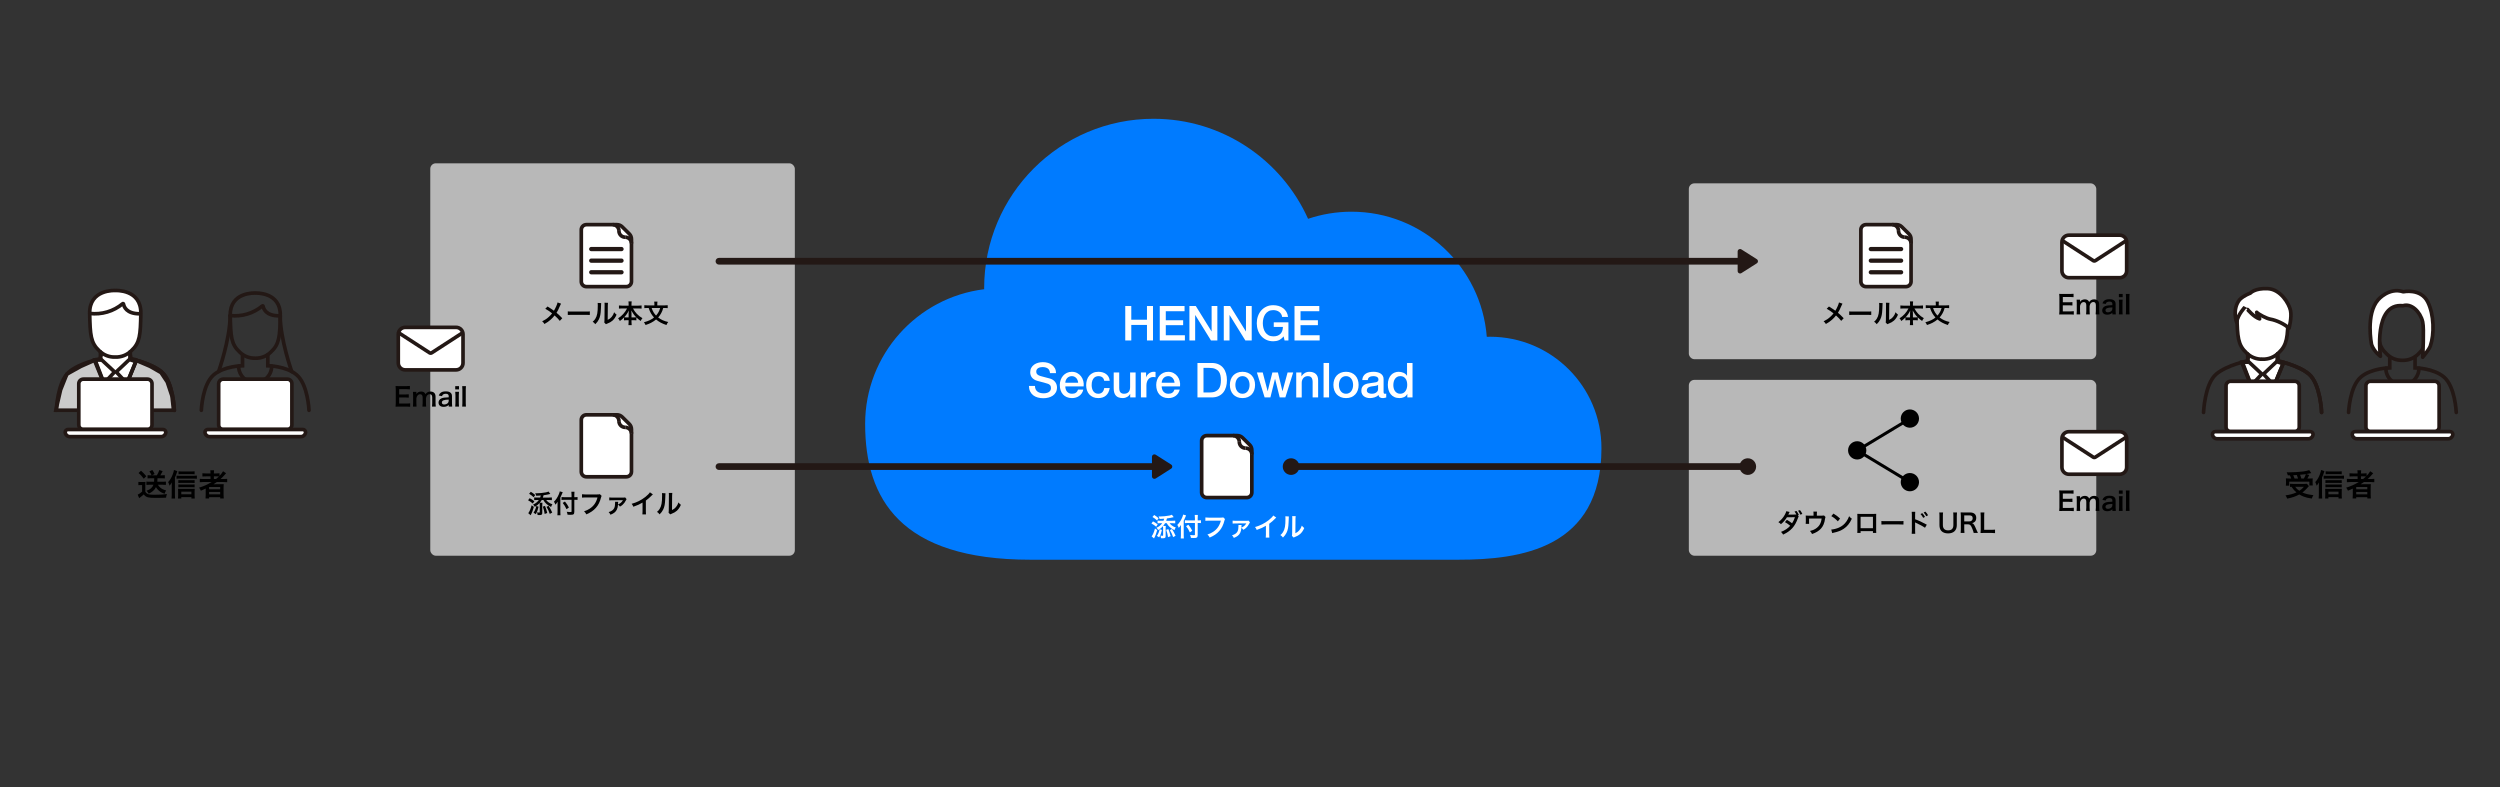 <?xml version="1.0" encoding="UTF-8"?>
<svg xmlns="http://www.w3.org/2000/svg" viewBox="0 0 4082.07 1285.85">
  <rect x="0" y="0" width="4082.07" height="1285.85" fill="#333333" stroke="none"/>
  <defs>
    <style>
      .cls-1, .cls-2 {
        fill: none;
      }

      .cls-1, .cls-3, .cls-4, .cls-5 {
        stroke-miterlimit: 10;
      }

      .cls-1, .cls-3, .cls-4, .cls-5, .cls-6 {
        stroke: #231815;
        stroke-width: 6px;
      }

      .cls-1, .cls-4, .cls-6 {
        stroke-linecap: round;
      }

      .cls-2, .cls-7, .cls-8, .cls-9, .cls-10, .cls-11 {
        stroke-width: 0px;
      }

      .cls-7 {
        fill: #e4e4e4;
        mix-blend-mode: multiply;
        opacity: .75;
      }

      .cls-3, .cls-4, .cls-6, .cls-10 {
        fill: #fff;
      }

      .cls-12 {
        isolation: isolate;
      }

      .cls-5 {
        fill: #cbcbcb;
      }

      .cls-6 {
        stroke-linejoin: round;
      }

      .cls-9 {
        fill: #231815;
      }

      .cls-11 {
        fill: #007bff;
      }
    </style>
  </defs>
  <g class="cls-12">
    <g id="_レイヤー_2" data-name="レイヤー 2">
      <g id="_レイヤー_2-2" data-name="レイヤー 2">
        <g>
          <rect class="cls-2" width="4082.07" height="1285.85"/>
          <rect class="cls-7" x="702.55" y="266.64" width="595.28" height="640.76" rx="9.05" ry="9.05"/>
          <rect class="cls-7" x="2757.58" y="620.26" width="665.28" height="287.13" rx="9.05" ry="9.05"/>
          <rect class="cls-7" x="2757.58" y="299.38" width="665.28" height="287.13" rx="9.05" ry="9.05"/>
          <g>
            <path class="cls-11" d="M2432.87,549.84c-1.75,0-3.47.08-5.21.13-8.88-114.3-104.37-204.3-220.95-204.3-24.78,0-48.59,4.13-70.84,11.63-43.27-96.27-139.93-163.35-252.33-163.35-152.75,0-276.58,123.83-276.58,276.58,0,.58.04,1.15.04,1.74-109.54,13.47-194.37,106.78-194.37,219.96,0,122.44,57.63,221.69,269.71,221.69h699.2c100.54,0,233.36-17.66,233.36-182.04,0-100.54-81.5-182.04-182.04-182.04Z"/>
            <path class="cls-2" d="M2381.55,914.91h-699.2c-51.14,0-95.52-5.88-131.92-17.47-33.87-10.79-61.86-26.85-83.17-47.75-37.43-36.7-55.62-88.21-55.62-157.47,0-111.97,83.48-206.75,194.35-220.83-.01-.28-.02-.57-.02-.86,0-74.14,28.87-143.85,81.3-196.28,52.43-52.43,122.13-81.3,196.28-81.3,54.54,0,107.32,15.82,152.63,45.74,43.91,29,78.56,69.57,100.23,117.38,22.73-7.56,46.38-11.4,70.3-11.4,56.43,0,110.25,21.15,151.54,59.55,40.84,37.98,65.79,89.34,70.33,144.71l.56-.02c1.24-.04,2.48-.08,3.72-.08,100.93,0,183.04,82.11,183.04,183.04,0,38.9-7.55,71.96-22.45,98.28-13.12,23.18-32.31,41.77-57.04,55.26-21.09,11.5-45.89,19.4-75.83,24.16-22.93,3.64-48.05,5.34-79.03,5.34ZM1883.55,194.95c-73.61,0-142.82,28.67-194.87,80.72-52.05,52.05-80.72,121.25-80.72,194.86,0,.29.01.58.02.88.01.28.02.57.02.85v.89s-.88.11-.88.11c-110.31,13.57-193.5,107.7-193.5,218.96,0,68.7,18,119.74,55.02,156.04,21.09,20.68,48.8,36.58,82.38,47.27,36.2,11.53,80.38,17.37,131.31,17.37h699.2c89.86,0,130.87-16.7,153.9-29.26,24.4-13.31,43.33-31.64,56.26-54.49,14.73-26.02,22.19-58.75,22.19-97.3,0-99.82-81.21-181.04-181.04-181.04-1.23,0-2.44.04-3.66.08l-2.47.08-.07-.95c-4.29-55.24-29.07-106.5-69.77-144.36-40.92-38.06-94.26-59.02-150.18-59.02-24.01,0-47.73,3.9-70.52,11.58l-.86.29-.37-.83c-21.49-47.82-56.03-88.4-99.88-117.35-44.99-29.71-97.39-45.41-151.53-45.41Z"/>
          </g>
          <g>
            <path class="cls-10" d="M1837.35,499.67h9.85v22.37h25.6v-22.37h9.85v56.25h-9.85v-25.37h-25.6v25.37h-9.85v-56.25Z"/>
            <path class="cls-10" d="M1893.68,499.67h40.49v8.51h-30.64v14.73h28.36v8.04h-28.36v16.46h31.2v8.51h-41.04v-56.25Z"/>
            <path class="cls-10" d="M1942.13,499.67h10.4l25.68,41.44h.16v-41.44h9.37v56.25h-10.4l-25.6-41.36h-.24v41.36h-9.38v-56.25Z"/>
            <path class="cls-10" d="M1998.21,499.67h10.4l25.68,41.44h.16v-41.44h9.38v56.25h-10.4l-25.6-41.36h-.24v41.36h-9.37v-56.25Z"/>
            <path class="cls-10" d="M2103.78,555.91h-6.3l-1.5-6.62c-2.63,2.99-5.25,5.07-7.88,6.22-2.63,1.15-5.65,1.73-9.06,1.73-4.2,0-7.97-.78-11.3-2.32-3.33-1.55-6.16-3.66-8.47-6.34-2.31-2.68-4.08-5.8-5.32-9.38-1.23-3.57-1.85-7.38-1.85-11.42s.62-7.77,1.85-11.34c1.23-3.57,3.01-6.7,5.32-9.37,2.31-2.68,5.13-4.81,8.47-6.38,3.33-1.58,7.1-2.36,11.3-2.36,3.05,0,5.95.41,8.71,1.22s5.21,2.02,7.37,3.62c2.15,1.6,3.94,3.61,5.36,6.03s2.31,5.2,2.68,8.35h-9.61c-.26-1.84-.83-3.45-1.69-4.84-.87-1.39-1.96-2.56-3.27-3.51-1.31-.95-2.78-1.65-4.41-2.13-1.63-.47-3.34-.71-5.12-.71-2.99,0-5.58.6-7.76,1.81-2.18,1.21-3.95,2.82-5.32,4.85-1.37,2.02-2.38,4.32-3.03,6.89-.66,2.57-.98,5.2-.98,7.88s.33,5.31.98,7.88c.66,2.57,1.67,4.87,3.03,6.89,1.37,2.02,3.14,3.64,5.32,4.85,2.18,1.21,4.77,1.81,7.76,1.81,2.52.05,4.75-.28,6.7-.98,1.94-.71,3.58-1.73,4.92-3.07,1.34-1.34,2.35-2.98,3.03-4.92.68-1.94,1.05-4.1,1.1-6.46h-14.97v-7.48h23.95v29.62Z"/>
            <path class="cls-10" d="M2113.7,499.67h40.49v8.51h-30.64v14.73h28.36v8.04h-28.36v16.46h31.2v8.51h-41.04v-56.25Z"/>
            <path class="cls-10" d="M1689.92,630.16c0,2.15.37,3.99,1.1,5.52.74,1.52,1.76,2.77,3.07,3.74,1.31.97,2.82,1.68,4.53,2.13,1.71.45,3.56.67,5.55.67,2.15,0,3.99-.25,5.51-.75,1.52-.5,2.76-1.14,3.7-1.93s1.63-1.69,2.05-2.72c.42-1.02.63-2.06.63-3.11,0-2.15-.49-3.74-1.46-4.77-.97-1.02-2.04-1.75-3.19-2.17-2-.73-4.32-1.43-6.97-2.09-2.65-.66-5.92-1.51-9.81-2.56-2.42-.63-4.43-1.46-6.03-2.48-1.6-1.03-2.88-2.17-3.82-3.43s-1.62-2.6-2.01-4.02-.59-2.86-.59-4.33c0-2.84.59-5.29,1.77-7.37,1.18-2.07,2.74-3.79,4.69-5.16,1.94-1.37,4.15-2.38,6.62-3.03,2.47-.66,4.96-.98,7.48-.98,2.94,0,5.71.38,8.31,1.14,2.6.76,4.88,1.9,6.85,3.43s3.53,3.4,4.69,5.63c1.15,2.23,1.73,4.82,1.73,7.76h-9.85c-.26-3.62-1.5-6.18-3.7-7.68-2.21-1.5-5.02-2.24-8.43-2.24-1.16,0-2.34.12-3.54.35-1.21.24-2.31.63-3.31,1.18-1,.55-1.83,1.3-2.48,2.25-.66.95-.98,2.13-.98,3.54,0,2,.62,3.56,1.85,4.69,1.23,1.13,2.85,1.98,4.84,2.56.21.05,1.04.28,2.48.67,1.44.39,3.06.83,4.84,1.3s3.53.93,5.24,1.38c1.71.45,2.93.78,3.66.98,1.84.58,3.44,1.37,4.81,2.36,1.36,1,2.51,2.14,3.43,3.43.92,1.29,1.6,2.67,2.05,4.14s.67,2.94.67,4.41c0,3.15-.64,5.84-1.93,8.07s-2.98,4.06-5.08,5.47c-2.1,1.42-4.49,2.46-7.17,3.11-2.68.66-5.41.98-8.19.98-3.2,0-6.22-.39-9.06-1.18-2.84-.79-5.3-1.99-7.4-3.62-2.1-1.63-3.78-3.71-5.04-6.26-1.26-2.54-1.92-5.55-1.97-9.02h9.85Z"/>
            <path class="cls-10" d="M1739.47,630.87c0,1.58.22,3.1.67,4.57.45,1.47,1.12,2.76,2.01,3.86.89,1.1,2.02,1.98,3.39,2.64,1.36.66,2.99.98,4.88.98,2.63,0,4.74-.56,6.34-1.69,1.6-1.13,2.8-2.82,3.58-5.08h8.51c-.47,2.21-1.29,4.17-2.44,5.91-1.16,1.73-2.55,3.19-4.18,4.37s-3.45,2.08-5.47,2.68c-2.02.6-4.14.9-6.34.9-3.2,0-6.04-.53-8.51-1.57-2.47-1.05-4.56-2.52-6.26-4.41-1.71-1.89-2.99-4.15-3.86-6.78-.87-2.62-1.3-5.51-1.3-8.66,0-2.89.46-5.63,1.38-8.23.92-2.6,2.23-4.88,3.94-6.85,1.71-1.97,3.77-3.53,6.18-4.69,2.42-1.15,5.15-1.73,8.19-1.73,3.2,0,6.08.67,8.63,2.01,2.55,1.34,4.66,3.11,6.34,5.32,1.68,2.21,2.9,4.74,3.66,7.6.76,2.86.96,5.82.59,8.86h-29.94ZM1760.43,624.97c-.11-1.42-.41-2.78-.91-4.1s-1.18-2.46-2.05-3.43c-.87-.97-1.92-1.76-3.15-2.36-1.23-.6-2.61-.91-4.14-.91s-3.01.28-4.29.83c-1.29.55-2.39,1.31-3.31,2.29-.92.97-1.65,2.11-2.21,3.43-.55,1.31-.85,2.73-.91,4.25h20.96Z"/>
            <path class="cls-10" d="M1802.97,621.82c-.37-2.52-1.38-4.42-3.03-5.71s-3.74-1.93-6.26-1.93c-1.16,0-2.39.2-3.7.59-1.31.39-2.52,1.13-3.62,2.21-1.1,1.08-2.02,2.57-2.76,4.49-.74,1.92-1.1,4.43-1.1,7.52,0,1.68.2,3.36.59,5.04.39,1.68,1.02,3.18,1.89,4.49.87,1.31,1.98,2.38,3.35,3.19,1.37.81,3.02,1.22,4.96,1.22,2.62,0,4.79-.81,6.5-2.44,1.71-1.63,2.77-3.91,3.19-6.85h8.98c-.84,5.3-2.85,9.36-6.03,12.17-3.18,2.81-7.39,4.21-12.64,4.21-3.2,0-6.03-.54-8.47-1.61-2.44-1.08-4.5-2.55-6.18-4.41-1.68-1.86-2.96-4.08-3.82-6.66-.87-2.57-1.3-5.36-1.3-8.35s.42-5.91,1.26-8.59c.84-2.68,2.1-5,3.78-6.97,1.68-1.97,3.77-3.52,6.26-4.65,2.49-1.13,5.42-1.7,8.78-1.7,2.36,0,4.61.3,6.74.91,2.13.61,4.02,1.51,5.67,2.72s3.01,2.73,4.06,4.57c1.05,1.84,1.68,4.02,1.89,6.54h-8.98Z"/>
            <path class="cls-10" d="M1854.25,648.91h-8.82v-5.67h-.16c-1.1,2.05-2.75,3.69-4.92,4.92-2.18,1.23-4.4,1.85-6.66,1.85-5.36,0-9.23-1.32-11.62-3.98-2.39-2.65-3.58-6.66-3.58-12.01v-25.84h8.98v24.97c0,3.57.68,6.09,2.05,7.56,1.37,1.47,3.28,2.21,5.75,2.21,1.89,0,3.47-.29,4.73-.87s2.28-1.35,3.07-2.32c.79-.97,1.35-2.14,1.69-3.51.34-1.37.51-2.84.51-4.41v-23.63h8.98v40.73Z"/>
            <path class="cls-10" d="M1862.92,608.19h8.43v7.88h.16c.26-1.1.77-2.18,1.54-3.23.76-1.05,1.68-2.01,2.76-2.88,1.08-.87,2.27-1.56,3.58-2.09,1.31-.53,2.65-.79,4.02-.79,1.05,0,1.77.03,2.17.08.39.05.8.11,1.22.16v8.67c-.63-.1-1.27-.2-1.93-.28-.66-.08-1.3-.12-1.93-.12-1.52,0-2.95.3-4.29.91-1.34.61-2.51,1.5-3.51,2.68-1,1.18-1.79,2.64-2.36,4.37-.58,1.73-.87,3.73-.87,5.99v19.38h-8.98v-40.73Z"/>
            <path class="cls-10" d="M1896.87,630.87c0,1.58.22,3.1.67,4.57.45,1.47,1.12,2.76,2.01,3.86.89,1.1,2.02,1.98,3.39,2.64,1.37.66,2.99.98,4.88.98,2.62,0,4.74-.56,6.34-1.69,1.6-1.13,2.8-2.82,3.58-5.08h8.51c-.47,2.21-1.29,4.17-2.44,5.91-1.16,1.73-2.55,3.19-4.17,4.37-1.63,1.18-3.45,2.08-5.48,2.68-2.02.6-4.14.9-6.34.9-3.21,0-6.04-.53-8.51-1.57-2.47-1.05-4.56-2.52-6.26-4.41-1.71-1.89-2.99-4.15-3.86-6.78-.87-2.62-1.3-5.51-1.3-8.66,0-2.89.46-5.63,1.38-8.23.92-2.6,2.23-4.88,3.94-6.85,1.71-1.97,3.77-3.53,6.18-4.69,2.42-1.15,5.15-1.73,8.19-1.73,3.2,0,6.08.67,8.62,2.01s4.66,3.11,6.34,5.32c1.68,2.21,2.9,4.74,3.66,7.6.76,2.86.96,5.82.59,8.86h-29.94ZM1917.82,624.97c-.11-1.42-.41-2.78-.91-4.1s-1.18-2.46-2.05-3.43c-.87-.97-1.92-1.76-3.15-2.36-1.23-.6-2.61-.91-4.13-.91s-3.01.28-4.29.83c-1.29.55-2.39,1.31-3.31,2.29-.92.97-1.65,2.11-2.21,3.43-.55,1.31-.85,2.73-.91,4.25h20.96Z"/>
            <path class="cls-10" d="M1955.24,592.67h23.32c4.3,0,8.04.74,11.19,2.21,3.15,1.47,5.72,3.48,7.72,6.03,2,2.55,3.48,5.53,4.45,8.94.97,3.41,1.46,7.06,1.46,10.95s-.49,7.54-1.46,10.95c-.97,3.41-2.46,6.39-4.45,8.94-2,2.55-4.57,4.56-7.72,6.03-3.15,1.47-6.88,2.21-11.19,2.21h-23.32v-56.25ZM1965.09,640.88h9.69c3.83,0,6.97-.51,9.41-1.54,2.44-1.02,4.36-2.44,5.75-4.25,1.39-1.81,2.34-3.94,2.84-6.38.5-2.44.75-5.08.75-7.92s-.25-5.47-.75-7.92c-.5-2.44-1.45-4.57-2.84-6.38-1.39-1.81-3.31-3.23-5.75-4.25-2.44-1.03-5.58-1.54-9.41-1.54h-9.69v40.18Z"/>
            <path class="cls-10" d="M2028.74,650.02c-3.26,0-6.16-.54-8.71-1.61-2.55-1.08-4.7-2.56-6.46-4.45-1.76-1.89-3.1-4.15-4.02-6.78-.92-2.62-1.38-5.51-1.38-8.67s.46-5.96,1.38-8.59c.92-2.62,2.26-4.88,4.02-6.78,1.76-1.89,3.91-3.37,6.46-4.45,2.55-1.08,5.45-1.62,8.71-1.62s6.16.54,8.71,1.62c2.55,1.08,4.7,2.56,6.46,4.45s3.1,4.15,4.02,6.78c.92,2.63,1.38,5.49,1.38,8.59s-.46,6.04-1.38,8.67c-.92,2.63-2.26,4.88-4.02,6.78s-3.91,3.38-6.46,4.45c-2.55,1.07-5.45,1.61-8.71,1.61ZM2028.74,642.93c2,0,3.73-.42,5.2-1.26,1.47-.84,2.68-1.94,3.62-3.31.95-1.37,1.64-2.9,2.09-4.61.45-1.71.67-3.45.67-5.24s-.22-3.46-.67-5.2c-.45-1.73-1.14-3.27-2.09-4.61-.95-1.34-2.15-2.43-3.62-3.27-1.47-.84-3.2-1.26-5.2-1.26s-3.73.42-5.2,1.26c-1.47.84-2.68,1.93-3.62,3.27-.95,1.34-1.64,2.88-2.09,4.61-.45,1.73-.67,3.47-.67,5.2s.22,3.53.67,5.24c.45,1.71,1.14,3.24,2.09,4.61.95,1.37,2.15,2.47,3.62,3.31,1.47.84,3.2,1.26,5.2,1.26Z"/>
            <path class="cls-10" d="M2052.29,608.19h9.53l7.96,30.41h.16l7.64-30.41h9.06l7.33,30.41h.16l8.27-30.41h9.14l-12.76,40.73h-9.22l-7.56-30.25h-.16l-7.48,30.25h-9.45l-12.6-40.73Z"/>
            <path class="cls-10" d="M2116.5,608.19h8.51v5.99l.16.16c1.37-2.26,3.15-4.03,5.36-5.32,2.21-1.29,4.65-1.93,7.33-1.93,4.46,0,7.98,1.16,10.56,3.47,2.57,2.31,3.86,5.78,3.86,10.4v27.97h-8.98v-25.6c-.11-3.2-.79-5.53-2.05-6.97-1.26-1.45-3.23-2.17-5.91-2.17-1.52,0-2.89.28-4.1.83-1.21.55-2.23,1.31-3.07,2.29-.84.97-1.5,2.11-1.97,3.43-.47,1.31-.71,2.71-.71,4.18v24.03h-8.98v-40.73Z"/>
            <path class="cls-10" d="M2161.16,592.67h8.98v56.25h-8.98v-56.25Z"/>
            <path class="cls-10" d="M2197.8,650.02c-3.26,0-6.16-.54-8.71-1.61-2.55-1.08-4.7-2.56-6.46-4.45-1.76-1.89-3.1-4.15-4.02-6.78-.92-2.62-1.38-5.51-1.38-8.67s.46-5.96,1.38-8.59c.92-2.62,2.26-4.88,4.02-6.78,1.76-1.89,3.91-3.37,6.46-4.45,2.55-1.08,5.45-1.62,8.71-1.62s6.16.54,8.71,1.62c2.55,1.08,4.7,2.56,6.46,4.45s3.1,4.15,4.02,6.78c.92,2.63,1.38,5.49,1.38,8.59s-.46,6.04-1.38,8.67c-.92,2.63-2.26,4.88-4.02,6.78s-3.91,3.38-6.46,4.45c-2.55,1.07-5.45,1.61-8.71,1.61ZM2197.8,642.93c2,0,3.73-.42,5.2-1.26,1.47-.84,2.68-1.94,3.62-3.31.95-1.37,1.64-2.9,2.09-4.61.45-1.71.67-3.45.67-5.24s-.22-3.46-.67-5.2c-.45-1.73-1.14-3.27-2.09-4.61-.95-1.34-2.15-2.43-3.62-3.27-1.47-.84-3.2-1.26-5.2-1.26s-3.73.42-5.2,1.26c-1.47.84-2.68,1.93-3.62,3.27-.95,1.34-1.64,2.88-2.09,4.61-.45,1.73-.67,3.47-.67,5.2s.22,3.53.67,5.24c.45,1.71,1.14,3.24,2.09,4.61.95,1.37,2.15,2.47,3.62,3.31,1.47.84,3.2,1.26,5.2,1.26Z"/>
            <path class="cls-10" d="M2259.16,639.85c0,1.1.14,1.89.43,2.36.29.47.85.71,1.69.71h.95c.37,0,.79-.05,1.26-.16v6.22c-.31.11-.72.22-1.22.36-.5.13-1.01.25-1.54.35-.53.11-1.05.18-1.58.24-.53.05-.97.08-1.34.08-1.84,0-3.36-.37-4.57-1.1s-2-2.02-2.36-3.86c-1.79,1.73-3.98,2.99-6.58,3.78-2.6.79-5.11,1.18-7.52,1.18-1.84,0-3.6-.25-5.28-.75-1.68-.5-3.17-1.23-4.45-2.21-1.29-.97-2.31-2.21-3.07-3.7-.76-1.5-1.14-3.24-1.14-5.24,0-2.52.46-4.57,1.38-6.14.92-1.58,2.13-2.81,3.62-3.7,1.5-.89,3.18-1.54,5.04-1.93s3.74-.7,5.63-.91c1.63-.31,3.18-.54,4.65-.67,1.47-.13,2.77-.35,3.9-.67,1.13-.32,2.02-.8,2.68-1.46.66-.66.98-1.64.98-2.95,0-1.15-.28-2.1-.83-2.84-.55-.73-1.23-1.3-2.05-1.69-.82-.39-1.72-.66-2.72-.79-1-.13-1.94-.2-2.84-.2-2.52,0-4.6.53-6.22,1.58-1.63,1.05-2.55,2.68-2.76,4.88h-8.98c.16-2.62.79-4.81,1.89-6.54,1.1-1.73,2.51-3.12,4.21-4.18,1.71-1.05,3.64-1.78,5.79-2.21,2.15-.42,4.36-.63,6.62-.63,2,0,3.96.21,5.91.63,1.94.42,3.69,1.1,5.24,2.05,1.55.95,2.8,2.17,3.74,3.66.95,1.5,1.42,3.32,1.42,5.47v20.96ZM2250.18,628.51c-1.37.89-3.05,1.43-5.04,1.62-2,.19-3.99.46-5.99.83-.95.16-1.87.38-2.76.67-.89.29-1.68.68-2.36,1.18-.68.5-1.22,1.16-1.62,1.97-.39.81-.59,1.8-.59,2.95,0,1,.29,1.84.87,2.52.58.68,1.27,1.22,2.09,1.62s1.71.67,2.68.83c.97.16,1.85.24,2.64.24,1,0,2.07-.13,3.23-.39s2.25-.71,3.27-1.34,1.88-1.43,2.56-2.4c.68-.97,1.02-2.17,1.02-3.58v-6.7Z"/>
            <path class="cls-10" d="M2306.43,648.91h-8.51v-5.52h-.16c-1.21,2.36-2.97,4.06-5.28,5.08-2.31,1.02-4.75,1.54-7.33,1.54-3.2,0-6-.56-8.39-1.69-2.39-1.13-4.37-2.66-5.95-4.61-1.58-1.94-2.76-4.24-3.54-6.89-.79-2.65-1.18-5.5-1.18-8.55,0-3.68.5-6.85,1.5-9.53,1-2.68,2.32-4.88,3.98-6.62,1.65-1.73,3.55-3.01,5.67-3.82s4.29-1.22,6.5-1.22c1.26,0,2.55.12,3.86.36s2.57.62,3.78,1.14,2.32,1.2,3.35,2.01c1.02.81,1.88,1.77,2.56,2.88h.16v-20.8h8.98v56.25ZM2275.07,628.98c0,1.73.22,3.44.67,5.12.45,1.68,1.13,3.18,2.05,4.49s2.09,2.36,3.51,3.15c1.42.79,3.1,1.18,5.04,1.18s3.71-.42,5.16-1.26c1.44-.84,2.62-1.94,3.54-3.31.92-1.37,1.6-2.9,2.05-4.61.45-1.71.67-3.45.67-5.24,0-4.52-1.01-8.04-3.03-10.56-2.02-2.52-4.77-3.78-8.23-3.78-2.1,0-3.87.43-5.32,1.3-1.45.87-2.63,2-3.54,3.39-.92,1.39-1.58,2.97-1.97,4.73-.39,1.76-.59,3.56-.59,5.4Z"/>
          </g>
          <g>
            <g>
              <g>
                <path class="cls-1" d="M416.8,584.86c4.7.16,9.38-.65,13.75-2.36,4.37-1.72,8.35-4.31,11.69-7.62,13.93-12.8,14.72-25.01,15.42-59.64.86-39.14-40.86-36.71-40.86-36.71,0,0-41.72-2.5-40.86,36.71.74,34.64,1.49,46.96,15.42,59.64,3.34,3.31,7.32,5.89,11.69,7.61,4.37,1.72,9.05,2.52,13.75,2.37h0Z"/>
                <path class="cls-1" d="M328.74,669.94s1.68-42.31,20.27-57.96c17.26-14.52,46.96-14.79,46.96-14.79v-17.65"/>
                <path class="cls-1" d="M504.54,669.94s-1.68-42.31-20.27-57.96c-17.26-14.52-46.96-14.79-46.96-14.79v-17.65"/>
                <path class="cls-1" d="M375.79,515.23c9.36,1.09,18.84.26,27.87-2.43,9.03-2.69,17.42-7.19,24.65-13.23.1-.09.23-.16.36-.18.14-.03.28-.02.41.02.13.04.25.12.34.23.09.1.15.23.18.37.67,3.91,4.46,15.65,25.71,15.65"/>
                <path class="cls-1" d="M476.33,606.66s-18.82-52.95-18.82-91.42"/>
                <path class="cls-1" d="M356.96,606.66s18.82-52.95,18.82-91.42"/>
                <path class="cls-1" d="M443.61,597.89c0,7.16-2.84,14.03-7.91,19.09-5.06,5.06-11.93,7.91-19.09,7.91s-14.03-2.84-19.09-7.91c-5.06-5.06-7.91-11.93-7.91-19.09"/>
                <path class="cls-4" d="M469.13,619.06h-104.61c-4.13,0-7.48,3.35-7.48,7.47v67.24c0,4.13,3.35,7.47,7.48,7.47h104.61c4.13,0,7.48-3.35,7.48-7.47v-67.24c0-4.13-3.35-7.47-7.48-7.47Z"/>
                <path class="cls-4" d="M491.16,712.99h-148.72c-2.08,0-4.07-.82-5.53-2.29-1.47-1.47-2.29-3.46-2.29-5.53v.78c0-.62.12-1.23.36-1.8.24-.57.58-1.09,1.02-1.52.44-.44.95-.78,1.52-1.02.57-.24,1.18-.36,1.8-.36h154.98c1.25,0,2.44.49,3.32,1.38.88.88,1.38,2.08,1.38,3.32v-.78c0,2.08-.82,4.07-2.29,5.53-1.47,1.47-3.46,2.29-5.53,2.29Z"/>
              </g>
              <g>
                <path class="cls-5" d="M132.24,598.14l23.05-10.25,15.37,35.86,38.42-2.56,12.81-33.3,5.12,2.56,17.93,7.68,17.93,10.25,10.25,15.37,7.68,23.05,2.56,23.05H91.25l7.68-33.3,10.25-25.62,23.05-12.81Z"/>
                <path class="cls-3" d="M162.98,587.9l2.56-10.25,46.11-5.12,2.56,15.37,7.68,2.56-12.81,30.74h-40.99l-12.81-33.3h7.68Z"/>
                <path class="cls-4" d="M188.32,583.02c4.8.16,9.58-.67,14.05-2.42,4.47-1.76,8.53-4.41,11.94-7.79,14.25-13.11,15.03-25.6,15.65-60.97.86-40.08-41.76-37.53-41.76-37.53,0,0-42.62-2.54-41.76,37.53.74,35.22,1.53,47.86,15.65,60.97,3.43,3.41,7.53,6.08,12.05,7.84,4.51,1.76,9.34,2.57,14.17,2.37Z"/>
                <path class="cls-1" d="M91.93,669.94s1.76-46.49,20.74-62.62c17.65-14.83,51.35-21.64,51.35-21.64v-11.04"/>
                <path class="cls-1" d="M284.67,669.94s-1.72-46.49-20.7-62.62c-17.65-14.83-51.35-21.64-51.35-21.64v-11.04"/>
                <path class="cls-1" d="M284.67,669.94s-1.72-46.49-20.7-62.62c-17.65-14.83-51.35-21.64-51.35-21.64v-11.04"/>
                <path class="cls-1" d="M146.56,511.83c9.58,1.14,19.28.32,28.53-2.42,9.25-2.74,17.84-7.34,25.24-13.51.1-.1.23-.18.37-.21.14-.03.29-.03.43.02.14.04.26.13.36.24.09.11.16.24.18.39.7,4.23,4.58,16.01,26.3,16.01"/>
                <path class="cls-1" d="M212.51,585.8l-22.74,21.49,17.45,18.82,15.26-37.57"/>
                <path class="cls-1" d="M164.06,585.8l23.05,21.49-17.49,18.82-15.26-37.57"/>
                <path class="cls-4" d="M240.72,619.06h-104.61c-4.13,0-7.47,3.35-7.47,7.47v67.24c0,4.13,3.35,7.47,7.47,7.47h104.61c4.13,0,7.48-3.35,7.48-7.47v-67.24c0-4.13-3.35-7.47-7.48-7.47Z"/>
                <path class="cls-4" d="M262.95,712.99H114.24c-2.08,0-4.07-.82-5.53-2.29-1.47-1.47-2.29-3.46-2.29-5.53v.78c0-.62.12-1.23.36-1.8.24-.57.58-1.09,1.02-1.52.44-.44.95-.78,1.52-1.02.57-.24,1.18-.36,1.8-.36h154.98c.62,0,1.23.12,1.8.36.57.24,1.09.58,1.52,1.02s.78.95,1.02,1.52c.24.57.36,1.18.36,1.8v-.78c0,2.08-.82,4.07-2.29,5.53-1.47,1.47-3.46,2.29-5.53,2.29Z"/>
              </g>
            </g>
            <g>
              <path class="cls-8" d="M225.92,786.82c1.3.2,2.1.25,4,.25h3.75c1.3,0,2.65-.05,3.8-.2-.15,1.5-.2,2.75-.2,5.4v10.45c1,1.7,1.55,2.35,2.85,3.2,2.3,1.5,4.95,1.9,12.45,1.9,8.55,0,14.9-.35,20.05-1.1-.95,2.7-1.1,3.2-1.5,5.9q-1.95.05-5.55.2c-1.5.05-8.85.15-11.4.15-6.1,0-10.3-.3-12.5-.9-3.1-.85-4.65-1.95-7-4.8-2.1,2-3.65,3.3-5.8,4.8-.35.25-1.2.9-1.65,1.3l-2.4-5.7c2.2-.95,4.75-2.7,7.2-4.95v-10.75h-2.75c-1.3,0-2.1.05-3.35.25v-5.4ZM230.27,768.62c3.7,3.3,4.5,4.15,8.65,9l-4.15,4.05c-3.05-4.05-4.8-6.05-8.5-9.35l4-3.7ZM245.47,780.92c-1.7,0-3.05.1-4.5.25v-5.3c1.4.15,2.9.25,4.55.25h1.95c-1.05-2.65-1.75-3.95-3.55-6.45l4.8-2.25c1.5,2.1,2.6,4.05,3.7,6.55l-4.35,2.15h8.05c1.8-2.95,3.05-5.65,4.05-8.65l5.4,1.8q-.6,1.05-1.75,3.3c-.7,1.3-1.25,2.3-2,3.55h2.9c1.8,0,3-.05,4.4-.25v5.3c-1.65-.15-3.15-.25-4.8-.25h-7.15c0,2.75-.05,3.85-.25,5.7h9.5c1.85,0,3.15-.05,4.5-.25v5.4c-1.65-.15-3.2-.25-4.95-.25h-8.1c1.1,1.95,2.4,3.5,4.2,4.95,2.5,2,4.65,3.05,9.2,4.45-1.25,1.8-2,3.35-2.5,5.3-4.65-1.65-6.7-2.8-9.45-5.2-2.05-1.75-3.4-3.4-4.7-5.6-1.25,2.6-2.5,4.25-4.6,6.05-2.2,1.95-4,3.1-7.25,4.6-.9-1.95-2-3.45-3.5-4.75,3.55-1.35,5.6-2.45,7.3-3.95,1.75-1.5,3.05-3.45,3.95-5.85h-6.8c-1.65,0-3.3.1-4.65.25v-5.4c1.4.15,2.95.25,4.65.25h7.85c.2-1.75.2-2.3.25-5.7h-6.35Z"/>
              <path class="cls-8" d="M285.62,808.22c0,2.15.05,3.8.25,5.8h-5.75c.2-1.95.3-3.4.3-5.85v-14.9c0-1.75,0-1.9.15-5.55-1.1,2-1.65,2.85-3.7,5.4-.7-2.4-1.25-3.85-2.3-5.95,3.3-3.6,5.65-7.55,7.6-12.85,1.05-2.9,1.55-4.65,1.85-6.9l5.5,1.9c-.15.5-.5,1.5-1,3-1,3.1-1.6,4.55-2.9,7.35v28.55ZM288.27,776.62c1.25.2,2.4.25,4.15.25h24.35c2,0,3.4-.1,4.7-.3v5.15c-1.35-.15-2.8-.25-4.7-.25h-24.35c-1.55,0-2.9.05-4.15.25v-5.1ZM296.02,814.07h-5.4c.15-1.3.25-2.8.25-4.65v-7.05c0-1.6-.05-3.1-.2-4.3,1.05.1,2.4.15,4.1.15h18.95c1.95,0,3.15-.05,4.25-.15-.15,1.25-.2,2.45-.2,4.25v7c0,1.9.05,3.2.25,4.7h-5.5v-2.3h-16.5v2.35ZM317.77,788.67c-1.1-.15-2.25-.2-3.9-.2h-19.15c-1.7,0-2.4.05-3.55.2v-4.75c1.05.15,1.8.2,3.55.2h19.1c1.65,0,2.75-.05,3.95-.2v4.75ZM317.77,795.72c-1.25-.15-2.2-.2-3.85-.2h-19.2c-1.75,0-2.55.05-3.55.2v-4.75c1.05.15,1.85.2,3.55.2h19.15c1.65,0,2.75-.05,3.9-.2v4.75ZM317.77,774.37c-1.35-.15-2.8-.2-4.9-.2h-16.85c-2,0-3.3.05-4.5.2v-4.8c1.45.2,2.85.3,4.95.3h16c2.4,0,3.95-.1,5.3-.3v4.8ZM312.52,807.02v-4.2h-16.5v4.2h16.5Z"/>
              <path class="cls-8" d="M332.22,787.07c-2.5,0-4.25.1-6,.3v-5.5c1.35.2,3.25.3,6.1.3h11.4v-4.35h-7.5c-2.65,0-4.25.05-5.7.2v-5.25c1.3.2,3.25.3,5.9.3h7.3v-.85c0-1.95-.1-3.05-.3-4.4h6.1c-.25,1.3-.3,2.35-.3,4.4v.85h3.6c2.55,0,4.15-.1,5.6-.3v4.3c2.65-2.75,4.75-5.55,5.8-7.6l4.95,3.25c-.35.35-1.1,1.2-2.25,2.55-2,2.35-4.15,4.5-6.8,6.9h5.15c2.6,0,4.1-.1,5.7-.3v5.5c-1.65-.2-3.65-.3-6.2-.3h-10.75c-1.9,1.35-3.15,2.2-5.4,3.65,1.1-.05,2.75-.05,4.05-.05h7.35c2.4,0,3.8-.05,5.25-.15-.15,1.45-.2,2.65-.2,5.45v12.35c0,2.6.1,4.3.3,5.65h-5.8v-2.15h-18.15v2.15h-5.85c.2-1.65.3-3.45.3-5.65v-7.75c0-.8,0-1.9.05-2.8-3.05,1.5-4.1,1.95-7.95,3.5-.85-2.05-1.5-3.15-2.95-5,7.6-2.25,14-5.15,20.6-9.2h-13.4ZM341.42,798.92h18.1v-3.7h-18.1v3.7ZM341.42,807.12h18.1v-3.85h-18.1v3.85ZM352.72,782.17c1.85-1.45,3.2-2.6,4.8-4.2-1.35-.1-2.2-.15-4.2-.15h-4.1v4.35h3.5Z"/>
            </g>
          </g>
          <g>
            <path class="cls-8" d="M3770.03,793.77q-.85.8-4.4,4.85c-1.65,1.75-3.65,3.55-6.25,5.5,5.3,2.35,9.4,3.35,18,4.4-1.15,1.7-1.9,3.4-2.6,5.55-6.5-1-9.55-1.75-13.55-3.3-2.5-1-4.55-2-6.9-3.4-5.65,3.15-11.75,5.25-19.75,6.8-.85-2.25-1.5-3.45-2.75-5.35,6.8-.8,12.8-2.45,17.85-4.8-3.15-2.65-4.65-4.35-8.05-9.15-1.45.1-1.55.1-2.45.2v-5.15c1.35.15,3.1.25,5.1.25h18.15c2.05,0,3.3-.05,4.35-.25l3.25,3.85ZM3735.62,776.17c-.5-1.85-.95-3.15-1.8-5,1.7.05,3.05.05,3.95.05,7.2,0,16.3-.55,22.65-1.35,4.1-.55,7.6-1.35,10.1-2.25l3.45,4.85c-.8.15-.95.15-2.15.45-1.95.45-3.5.75-6.05,1.15l4.85,1.55c-2.25,4.35-2.3,4.5-3.05,5.75h3.3c2.85,0,4-.05,5.4-.2-.1,1.3-.15,2.4-.15,4.2v3.65c0,1.4.1,2.6.25,3.7h-5.55v-6.25h-32.9v6.5h-5.55c.2-1.15.3-2.5.3-3.85v-3.75c0-1.4-.05-2.45-.2-4.25,1.5.2,2.8.25,5.5.25h3.15c-.5-1.65-1.4-3.8-2.15-5.2h-3.35ZM3752.38,781.37c-.65-2.1-1.3-3.95-2.05-5.75-.15.05-2.1.15-5.85.35.8,1.75,1.5,3.45,2.15,5.4h5.75ZM3747.57,794.82c2.1,2.9,3.85,4.6,6.85,6.55,3.2-2.1,5.15-3.8,7.5-6.55h-14.35ZM3761.83,781.37c1.35-2.35,2.45-4.75,3.3-7.2-1.3.2-1.65.25-2.15.3-.55.05-1.8.2-3.65.35-.8.1-2.1.2-3.7.4.95,2.3,1.3,3.4,2,6.15h4.2Z"/>
            <path class="cls-8" d="M3791.48,808.22c0,2.15.05,3.8.25,5.8h-5.75c.2-1.95.3-3.4.3-5.85v-14.9c0-1.75,0-1.9.15-5.55-1.1,2-1.65,2.85-3.7,5.4-.7-2.4-1.25-3.85-2.3-5.95,3.3-3.6,5.65-7.55,7.6-12.85,1.05-2.9,1.55-4.65,1.85-6.9l5.5,1.9c-.15.5-.5,1.5-1,3-1,3.1-1.6,4.55-2.9,7.35v28.55ZM3794.12,776.62c1.25.2,2.4.25,4.15.25h24.35c2,0,3.4-.1,4.7-.3v5.15c-1.35-.15-2.8-.25-4.7-.25h-24.35c-1.55,0-2.9.05-4.15.25v-5.1ZM3801.88,814.07h-5.4c.15-1.3.25-2.8.25-4.65v-7.05c0-1.6-.05-3.1-.2-4.3,1.05.1,2.4.15,4.1.15h18.95c1.95,0,3.15-.05,4.25-.15-.15,1.25-.2,2.45-.2,4.25v7c0,1.9.05,3.2.25,4.7h-5.5v-2.3h-16.5v2.35ZM3823.63,788.67c-1.1-.15-2.25-.2-3.9-.2h-19.15c-1.7,0-2.4.05-3.55.2v-4.75c1.05.15,1.8.2,3.55.2h19.1c1.65,0,2.75-.05,3.95-.2v4.75ZM3823.63,795.72c-1.25-.15-2.2-.2-3.85-.2h-19.2c-1.75,0-2.55.05-3.55.2v-4.75c1.05.15,1.85.2,3.55.2h19.15c1.65,0,2.75-.05,3.9-.2v4.75ZM3823.63,774.37c-1.35-.15-2.8-.2-4.9-.2h-16.85c-2,0-3.3.05-4.5.2v-4.8c1.45.2,2.85.3,4.95.3h16c2.4,0,3.95-.1,5.3-.3v4.8ZM3818.38,807.02v-4.2h-16.5v4.2h16.5Z"/>
            <path class="cls-8" d="M3838.07,787.07c-2.5,0-4.25.1-6,.3v-5.5c1.35.2,3.25.3,6.1.3h11.4v-4.35h-7.5c-2.65,0-4.25.05-5.7.2v-5.25c1.3.2,3.25.3,5.9.3h7.3v-.85c0-1.95-.1-3.05-.3-4.4h6.1c-.25,1.3-.3,2.35-.3,4.4v.85h3.6c2.55,0,4.15-.1,5.6-.3v4.3c2.65-2.75,4.75-5.55,5.8-7.6l4.95,3.25c-.35.35-1.1,1.2-2.25,2.55-2,2.35-4.15,4.5-6.8,6.9h5.15c2.6,0,4.1-.1,5.7-.3v5.5c-1.65-.2-3.65-.3-6.2-.3h-10.75c-1.9,1.35-3.15,2.2-5.4,3.65,1.1-.05,2.75-.05,4.05-.05h7.35c2.4,0,3.8-.05,5.25-.15-.15,1.45-.2,2.65-.2,5.45v12.35c0,2.6.1,4.3.3,5.65h-5.8v-2.15h-18.15v2.15h-5.85c.2-1.65.3-3.45.3-5.65v-7.75c0-.8,0-1.9.05-2.8-3.05,1.5-4.1,1.95-7.95,3.5-.85-2.05-1.5-3.15-2.95-5,7.6-2.25,14-5.15,20.6-9.2h-13.4ZM3847.28,798.92h18.1v-3.7h-18.1v3.7ZM3847.28,807.12h18.1v-3.85h-18.1v3.85ZM3858.58,782.17c1.85-1.45,3.2-2.6,4.8-4.2-1.35-.1-2.2-.15-4.2-.15h-4.1v4.35h3.5Z"/>
          </g>
          <g>
            <line class="cls-10" x1="1884.96" y1="761.87" x2="1173.92" y2="761.87"/>
            <path class="cls-9" d="M1884.96,767.37h-711.03c-3.04,0-5.5-2.46-5.5-5.5s2.46-5.5,5.5-5.5h711.03c3.04,0,5.5,2.46,5.5,5.5s-2.46,5.5-5.5,5.5Z"/>
          </g>
          <g>
            <polygon class="cls-9" points="1884.96 745.89 1884.96 777.85 1910.11 761.87 1884.96 745.89"/>
            <path class="cls-9" d="M1884.96,781.85c-.66,0-1.33-.16-1.93-.49-1.28-.7-2.07-2.05-2.07-3.51v-31.95c0-1.46.79-2.8,2.07-3.51,1.28-.7,2.84-.65,4.07.13l25.15,15.98c1.16.73,1.86,2.01,1.86,3.38s-.7,2.64-1.86,3.38l-25.15,15.98c-.65.42-1.4.62-2.14.62ZM1888.96,753.17v17.39l13.69-8.7-13.69-8.7Z"/>
          </g>
          <g>
            <line class="cls-10" x1="2853.85" y1="761.87" x2="2108.1" y2="761.87"/>
            <path class="cls-9" d="M2853.85,767.37h-745.75c-3.04,0-5.5-2.46-5.5-5.5s2.46-5.5,5.5-5.5h745.75c3.04,0,5.5,2.46,5.5,5.5s-2.46,5.5-5.5,5.5Z"/>
          </g>
          <g>
            <g>
              <path class="cls-8" d="M916.1,495.8c-.46.8-.63,1.13-1.47,3.02-2.65,6.26-4.29,9.45-5.92,11.89,3.53,2.98,5.71,5.04,9.37,8.91l-4.03,4.33c-2.18-2.86-4.7-5.46-8.53-8.86-1.81,2.39-3.99,4.75-6.55,7.02-3.02,2.65-5.71,4.54-10,6.93-1.13-2.02-1.81-2.77-3.7-4.37,4.66-2.31,7.56-4.24,10.88-7.27,2.02-1.81,3.7-3.61,5.33-5.71-3.36-2.77-7.39-5.5-11.13-7.56l3.7-3.7c3.07,1.81,4.87,2.98,6.93,4.45q3.15,2.27,3.49,2.48c2.69-4.41,5.38-10.5,5.92-13.53l5.71,1.97Z"/>
              <path class="cls-8" d="M927.1,508.44c1.85.25,2.65.29,6.81.29h22.39c4.16,0,4.96-.04,6.8-.29v5.84c-1.68-.21-2.14-.21-6.85-.21h-22.31c-4.7,0-5.17,0-6.85.21v-5.84Z"/>
              <path class="cls-8" d="M981.61,494.92q-.17,1.18-.42,9.41c-.29,8.19-1.22,12.94-3.4,17.27-1.43,2.9-3.02,5.04-5.8,7.77-1.64-2.1-2.27-2.73-4.24-4.08,2.06-1.68,3.07-2.81,4.33-4.83,3.02-4.83,3.99-10.25,3.99-22.01,0-2.31,0-2.69-.17-3.82l5.71.29ZM992.75,494.41c-.21,1.22-.25,1.93-.29,3.99l-.21,23.9c2.94-1.39,4.62-2.65,6.43-4.79,1.93-2.27,3.15-4.58,4.12-7.69,1.47,1.89,2.02,2.44,3.95,3.95-1.72,4.16-3.91,7.31-6.68,9.79-2.39,2.06-4.58,3.32-8.95,5.04-.92.34-1.26.5-1.81.76l-2.69-2.86c.29-1.22.34-2.14.38-4.45l.21-23.69v-1.26c0-1.05-.04-1.97-.17-2.77l5.71.08Z"/>
              <path class="cls-8" d="M1015.63,503.65c-1.85,0-3.28.08-5,.25v-5.12c1.64.21,3.02.29,5,.29h10.8v-2.98c0-1.64-.08-2.69-.25-3.91h5.25c-.21,1.18-.29,2.31-.29,3.86v3.02h11.38c2.1,0,3.66-.08,5.08-.29v5.12c-1.85-.17-3.11-.25-5.08-.25h-8.99c1.97,3.57,3.95,6.34,6.3,8.82,2.86,2.98,5.84,5.29,9.16,7.06-1.3,1.55-2.02,2.69-2.86,4.58-2.69-1.85-4.5-3.32-7.06-5.84v4.79c-1.3-.17-2.48-.25-4.2-.25h-3.74v2.86c0,1.97.08,3.74.29,5.21h-5.29c.21-1.55.29-3.23.29-5.21v-2.86h-3.32c-1.72,0-2.94.08-4.2.25v-4.75c-2.39,2.52-4.16,4.03-6.81,5.88-.84-1.89-1.47-2.86-2.86-4.41,6.3-3.91,11.38-9.54,14.62-16.13h-8.23ZM1026.43,511.68c0-1.3.12-2.98.34-4.71-2.23,4.54-4.24,7.48-7.65,11.13.97.13,1.81.17,3.74.17h3.57v-6.6ZM1035.21,518.27c1.93,0,2.69-.04,3.7-.17-3.28-3.28-5.12-5.84-8.15-11.13.25,1.72.38,3.4.38,4.66v6.64h4.08Z"/>
              <path class="cls-8" d="M1082.92,502.86c-1.09,3.91-1.76,5.63-3.28,8.44-1.43,2.65-2.98,4.83-4.96,7.1,4.62,3.61,9.66,5.88,16.42,7.39-1.39,1.64-1.97,2.65-2.9,4.92-7.14-2.35-12.27-5.08-16.93-9.07-2.39,2.02-5.25,3.91-8.23,5.46-2.56,1.3-4.96,2.27-8.95,3.61-.76-1.81-1.47-2.98-2.69-4.49,7.52-2.06,12.18-4.24,16.51-7.81-2.02-2.23-3.53-4.29-4.96-6.72-1.6-2.73-2.35-4.54-3.78-8.82h-1.97c-1.97,0-3.61.08-5.12.25v-4.75c1.6.21,3.03.29,5.25.29h11.17v-2.98c0-1.26-.08-2.27-.29-3.23h5.34c-.21.97-.29,1.97-.29,3.19v3.02h11.72c2.27,0,3.74-.08,5.29-.29v4.75c-1.51-.17-2.94-.25-5.12-.25h-2.23ZM1064.02,502.86c1.05,3.19,1.72,4.71,3.19,7.18,1.3,2.1,2.44,3.57,4.03,5.25,1.47-1.64,2.69-3.32,3.82-5.29,1.26-2.27,1.89-3.74,2.9-7.14h-13.95Z"/>
            </g>
            <g>
              <g>
                <g>
                  <path class="cls-10" d="M1007.38,366.82h-49.94c-4.58,0-8.3,3.72-8.3,8.3v84.61c0,4.58,3.72,8.3,8.3,8.3h65.36c4.58,0,8.3-3.72,8.3-8.3v-69.31c0-3.24-1.3-6.35-3.6-8.63l-11.56-11.45c-2.27-2.25-5.35-3.52-8.55-3.52Z"/>
                  <path class="cls-9" d="M1022.79,471.03h-65.36c-6.23,0-11.3-5.07-11.3-11.3v-84.61c0-6.23,5.07-11.3,11.3-11.3h49.94c4.02,0,7.8,1.56,10.66,4.38l11.56,11.45c2.85,2.82,4.49,6.75,4.49,10.77v69.31c0,6.23-5.07,11.3-11.3,11.3ZM957.44,369.82c-2.92,0-5.3,2.38-5.3,5.3v84.61c0,2.92,2.38,5.3,5.3,5.3h65.36c2.92,0,5.3-2.38,5.3-5.3v-69.31c0-2.43-.99-4.8-2.71-6.5l-11.56-11.45c-1.73-1.71-4.01-2.65-6.44-2.65h-49.94Z"/>
                </g>
                <g>
                  <path class="cls-10" d="M1000.39,366.82c5.65,0,10.24,4.58,10.24,10.24"/>
                  <path class="cls-9" d="M1013.62,377.06h-6c0-3.99-3.25-7.24-7.24-7.24v-6c7.3,0,13.24,5.94,13.24,13.24Z"/>
                </g>
                <g>
                  <path class="cls-10" d="M1020.86,387.29c-5.65,0-10.24-4.58-10.24-10.24"/>
                  <path class="cls-9" d="M1020.86,390.29c-7.3,0-13.24-5.94-13.24-13.24h6c0,3.99,3.25,7.24,7.24,7.24v6Z"/>
                </g>
                <g>
                  <path class="cls-10" d="M1020.86,387.29c5.65,0,10.24,4.58,10.24,10.24"/>
                  <path class="cls-9" d="M1034.09,397.53h-6c0-3.99-3.25-7.24-7.24-7.24v-6c7.3,0,13.24,5.94,13.24,13.24Z"/>
                </g>
              </g>
              <path class="cls-9" d="M1014.82,410.17h-49.42c-1.93,0-3.5-1.57-3.5-3.5s1.57-3.5,3.5-3.5h49.42c1.93,0,3.5,1.57,3.5,3.5s-1.57,3.5-3.5,3.5Z"/>
              <path class="cls-9" d="M1014.82,429.1h-49.42c-1.93,0-3.5-1.57-3.5-3.5s1.57-3.5,3.5-3.5h49.42c1.93,0,3.5,1.57,3.5,3.5s-1.57,3.5-3.5,3.5Z"/>
              <path class="cls-9" d="M1014.82,448.04h-49.42c-1.93,0-3.5-1.57-3.5-3.5s1.57-3.5,3.5-3.5h49.42c1.93,0,3.5,1.57,3.5,3.5s-1.57,3.5-3.5,3.5Z"/>
            </g>
          </g>
          <g>
            <g>
              <g>
                <path class="cls-10" d="M3096.72,366.82h-49.94c-4.58,0-8.3,3.72-8.3,8.3v84.61c0,4.58,3.72,8.3,8.3,8.3h65.36c4.58,0,8.3-3.72,8.3-8.3v-69.31c0-3.24-1.3-6.35-3.6-8.63l-11.56-11.45c-2.27-2.25-5.35-3.52-8.55-3.52Z"/>
                <path class="cls-9" d="M3112.14,471.03h-65.36c-6.23,0-11.3-5.07-11.3-11.3v-84.61c0-6.23,5.07-11.3,11.3-11.3h49.95c4.02,0,7.8,1.56,10.66,4.38l11.56,11.45c2.85,2.83,4.49,6.75,4.49,10.77v69.31c0,6.23-5.07,11.3-11.3,11.3ZM3046.78,369.82c-2.92,0-5.3,2.38-5.3,5.3v84.61c0,2.92,2.38,5.3,5.3,5.3h65.36c2.92,0,5.3-2.38,5.3-5.3v-69.31c0-2.42-.99-4.79-2.71-6.5l-11.56-11.45c-1.72-1.71-4.01-2.65-6.44-2.65h-49.95Z"/>
              </g>
              <g>
                <path class="cls-10" d="M3089.73,366.82c5.65,0,10.24,4.58,10.24,10.24"/>
                <path class="cls-9" d="M3102.97,377.06h-6c0-3.99-3.25-7.24-7.24-7.24v-6c7.3,0,13.24,5.94,13.24,13.24Z"/>
              </g>
              <g>
                <path class="cls-10" d="M3110.2,387.29c-5.65,0-10.24-4.58-10.24-10.24"/>
                <path class="cls-9" d="M3110.2,390.29c-7.3,0-13.24-5.94-13.24-13.24h6c0,3.99,3.25,7.24,7.24,7.24v6Z"/>
              </g>
              <g>
                <path class="cls-10" d="M3110.2,387.29c5.65,0,10.24,4.58,10.24,10.24"/>
                <path class="cls-9" d="M3123.44,397.53h-6c0-3.99-3.25-7.24-7.24-7.24v-6c7.3,0,13.24,5.94,13.24,13.24Z"/>
              </g>
            </g>
            <path class="cls-9" d="M3104.17,410.17h-49.42c-1.93,0-3.5-1.57-3.5-3.5s1.57-3.5,3.5-3.5h49.42c1.93,0,3.5,1.57,3.5,3.5s-1.57,3.5-3.5,3.5Z"/>
            <path class="cls-9" d="M3104.17,429.1h-49.42c-1.93,0-3.5-1.57-3.5-3.5s1.57-3.5,3.5-3.5h49.42c1.93,0,3.5,1.57,3.5,3.5s-1.57,3.5-3.5,3.5Z"/>
            <path class="cls-9" d="M3104.17,448.04h-49.42c-1.93,0-3.5-1.57-3.5-3.5s1.57-3.5,3.5-3.5h49.42c1.93,0,3.5,1.57,3.5,3.5s-1.57,3.5-3.5,3.5Z"/>
          </g>
          <g>
            <g>
              <path class="cls-8" d="M864.81,813.45c3.11,1.64,4.58,2.52,7.69,4.96l-2.52,3.82c-2.98-2.56-4.28-3.44-7.73-5.38l2.56-3.4ZM871.7,827.65c-1.34,5.12-3.19,9.96-5.25,13.65l-3.91-3.4c1.97-2.39,3.91-6.81,5.5-12.85l3.66,2.6ZM866.74,802.99c2.98,1.81,4.41,2.86,7.23,5.33l-2.73,3.61c-2.61-2.6-3.74-3.44-7.31-5.67l2.81-3.28ZM896.36,812.44c2.06,0,3.53-.08,4.75-.21v4.41c-1.22-.13-2.81-.21-4.66-.21h-4.54c.76,1.22,2.1,2.52,3.74,3.74,2.06,1.55,3.86,2.44,6.38,3.24-1.13,1.64-1.51,2.39-2.18,4.37-5.88-2.77-10.29-6.76-12.6-11.34h-2.73c-.97,1.68-1.72,2.77-3.11,4.45h4.29c-.21,1.6-.25,2.39-.25,3.78v12.39c0,1.93-.17,2.52-.88,3.15-.71.55-1.76.84-3.32.84-1.39,0-2.56-.04-3.49-.13-.08-1.68-.25-2.48-.84-4.33,1.43.29,2.35.38,3.28.38.84,0,1.13-.25,1.13-.97v-11.3c0-1.39-.04-1.97-.21-3.49-2.35,2.69-4.16,4.2-7.81,6.38-.92-1.64-1.47-2.31-2.94-3.65,4.37-2.02,7.14-4.24,9.45-7.52h-3.36c-1.47,0-2.81.08-4.24.21v-4.41c1.39.17,2.52.21,4.54.21h5.21c.5-1.3.76-2.06,1.09-3.36q-5.08.38-7.52.42c-.5-1.76-.67-2.14-1.68-4.03h1.76c5,0,11.59-.67,15.88-1.55,1.81-.42,3.07-.8,4.12-1.34l2.98,3.95c-3.24.88-7.35,1.64-11.01,2.1-.38,1.55-.63,2.39-1.18,3.82h9.96ZM871.15,837.14c1.47-2.14,2.06-3.24,2.9-5.38.84-2.06,1.18-3.19,1.6-5.59l3.74,1.18c-1.26,5.5-2.23,8.11-4.54,12.18l-3.7-2.39ZM889.89,826.05c1.47,3.61,2.27,6.05,3.66,11.55l-4.2,1.64c-.67-4.41-1.26-6.8-2.98-12.01l3.53-1.18ZM895.77,825.97c2.39,3.65,3.82,6.26,5.92,10.96l-3.99,2.23c-1.68-4.83-2.86-7.39-5.38-11.55l3.45-1.64Z"/>
              <path class="cls-8" d="M914.96,836.34c0,1.89.08,3.45.21,5.04h-5.04c.17-1.51.25-2.94.25-5.04v-12.39c0-2.06,0-3.02.08-4.71-1.43,2.35-2.1,3.23-3.61,4.79-.63-1.85-1.26-3.15-2.35-4.79,3.28-3.28,5.76-6.97,7.77-11.68,1.01-2.31,1.47-3.74,1.72-5.25l4.83,1.34c-.29.63-.59,1.34-1.01,2.44-.5,1.39-1.68,4.03-2.86,6.39v23.86ZM933.23,808.16c0-2.02-.08-3.74-.29-5.21h5.08c-.17,1.6-.25,3.11-.25,5.21v3.7h1.22c1.85,0,2.98-.08,4.07-.25v4.62c-1.13-.08-2.48-.17-3.95-.17h-1.34v19.62c0,2.18-.46,3.49-1.43,4.12-.92.63-2.06.8-5.17.8-1.51,0-2.65-.04-4.45-.17-.25-1.85-.55-2.94-1.34-4.75,2.39.29,3.7.42,5.17.42,2.35,0,2.69-.13,2.69-1.05v-18.99h-11.43c-1.72,0-3.57.08-4.96.25v-4.71c1.3.17,2.81.25,4.75.25h11.64v-3.7ZM922.44,818.87c2.9,3.53,4.49,5.96,6.47,9.79l-3.91,2.77c-2.02-4.45-3.49-6.85-6.22-10.21l3.65-2.35Z"/>
              <path class="cls-8" d="M982.33,809.67c-.38.71-.5,1.01-.71,1.89-2.1,8.02-4.58,13.06-8.61,17.6-4.12,4.62-8.61,7.69-15.63,10.71-1.18-2.27-1.72-3.07-3.7-5,3.7-1.18,6.09-2.27,9.2-4.29,6.55-4.24,10.67-10.17,12.73-18.32h-20c-2.82,0-3.78.04-5.29.25v-5.46c1.64.25,2.52.29,5.38.29h19.28c2.35,0,3.19-.08,4.5-.42l2.86,2.73Z"/>
              <path class="cls-8" d="M1009.42,819.29c-.13.71-.17,1.05-.25,2.9-.04.76-.04,1.09-.08,1.51,3.61-1.6,5.88-3.45,7.69-6.43,0-.04.04-.13.13-.25s.13-.17.21-.34l-.04-.04c-.34.08-.8.08-1.18.08l-16.63.08c-2.27,0-3.07.04-4.45.21l-.04-4.79c1.34.21,2.52.29,4.49.29l17.85-.04c2.23,0,2.6-.04,3.61-.34l2.35,2.86q-.5.67-1.26,2.27c-1.26,2.6-3.07,5-5.08,6.81-1.3,1.22-2.35,1.93-4.41,3.11-1.26-1.64-1.76-2.14-3.23-3.28-.17,3.4-.76,5.88-1.89,8.11-1.85,3.86-4.87,6.26-10.42,8.44-.97-2.02-1.43-2.65-3.02-4.29,4.58-1.34,7.44-3.32,8.99-6.26,1.09-2.06,1.6-5.04,1.6-9.07,0-.67,0-.88-.08-1.55h5.17Z"/>
              <path class="cls-8" d="M1066.04,807.23c-.71.63-.92.8-1.55,1.47-3.15,3.28-6.3,6.01-9.91,8.65v17.94c0,2.31.04,3.53.21,4.66h-5.88c.21-1.22.25-2.06.25-4.54v-14.79c-4.92,2.94-7.27,4.03-15,6.8-.88-2.18-1.34-2.9-2.81-4.79,8.32-2.27,15.38-5.75,22.05-10.92,3.74-2.9,6.59-5.8,7.81-7.86l4.83,3.36Z"/>
              <path class="cls-8" d="M1086.61,805.43q-.17,1.18-.42,9.41c-.29,8.19-1.22,12.94-3.4,17.27-1.43,2.9-3.02,5.04-5.8,7.77-1.64-2.1-2.27-2.73-4.24-4.08,2.06-1.68,3.07-2.81,4.33-4.83,3.02-4.83,3.99-10.25,3.99-22.01,0-2.31,0-2.69-.17-3.82l5.71.29ZM1097.75,804.92c-.21,1.22-.25,1.93-.29,3.99l-.21,23.9c2.94-1.39,4.62-2.65,6.43-4.79,1.93-2.27,3.15-4.58,4.12-7.69,1.47,1.89,2.02,2.44,3.95,3.95-1.72,4.16-3.91,7.31-6.68,9.79-2.39,2.06-4.58,3.32-8.95,5.04-.92.34-1.26.5-1.81.76l-2.69-2.86c.29-1.22.34-2.14.38-4.45l.21-23.69v-1.26c0-1.05-.04-1.97-.17-2.77l5.71.08Z"/>
            </g>
            <g>
              <path class="cls-10" d="M1882.66,851.33c3.11,1.64,4.58,2.52,7.69,4.96l-2.52,3.82c-2.98-2.56-4.28-3.44-7.73-5.38l2.56-3.4ZM1889.55,865.53c-1.34,5.12-3.19,9.96-5.25,13.65l-3.91-3.4c1.97-2.39,3.91-6.81,5.5-12.85l3.66,2.6ZM1884.6,840.87c2.98,1.81,4.41,2.86,7.23,5.33l-2.73,3.61c-2.61-2.6-3.74-3.44-7.31-5.67l2.81-3.28ZM1914.21,850.32c2.06,0,3.53-.08,4.75-.21v4.41c-1.22-.13-2.81-.21-4.66-.21h-4.54c.76,1.22,2.1,2.52,3.74,3.74,2.06,1.55,3.86,2.44,6.38,3.24-1.13,1.64-1.51,2.39-2.18,4.37-5.88-2.77-10.29-6.76-12.6-11.34h-2.73c-.97,1.68-1.72,2.77-3.11,4.45h4.29c-.21,1.6-.25,2.39-.25,3.78v12.39c0,1.93-.17,2.52-.88,3.15-.71.55-1.76.84-3.32.84-1.39,0-2.56-.04-3.49-.13-.08-1.68-.25-2.48-.84-4.33,1.43.29,2.35.38,3.28.38.84,0,1.13-.25,1.13-.97v-11.3c0-1.39-.04-1.97-.21-3.49-2.35,2.69-4.16,4.2-7.81,6.38-.92-1.64-1.47-2.31-2.94-3.65,4.37-2.02,7.14-4.24,9.45-7.52h-3.36c-1.47,0-2.81.08-4.24.21v-4.41c1.39.17,2.52.21,4.54.21h5.21c.5-1.3.76-2.06,1.09-3.36q-5.08.38-7.52.42c-.5-1.76-.67-2.14-1.68-4.03h1.76c5,0,11.59-.67,15.88-1.55,1.81-.42,3.07-.8,4.12-1.34l2.98,3.95c-3.24.88-7.35,1.64-11.01,2.1-.38,1.55-.63,2.39-1.18,3.82h9.96ZM1889.01,875.02c1.47-2.14,2.06-3.24,2.9-5.38.84-2.06,1.18-3.19,1.6-5.59l3.74,1.18c-1.26,5.5-2.23,8.11-4.54,12.18l-3.7-2.39ZM1907.74,863.93c1.47,3.61,2.27,6.05,3.66,11.55l-4.2,1.64c-.67-4.41-1.26-6.8-2.98-12.01l3.53-1.18ZM1913.62,863.85c2.39,3.65,3.82,6.26,5.92,10.96l-3.99,2.23c-1.68-4.83-2.86-7.39-5.38-11.55l3.45-1.64Z"/>
              <path class="cls-10" d="M1932.81,874.22c0,1.89.08,3.45.21,5.04h-5.04c.17-1.51.25-2.94.25-5.04v-12.39c0-2.06,0-3.02.08-4.71-1.43,2.35-2.1,3.23-3.61,4.79-.63-1.85-1.26-3.15-2.35-4.79,3.28-3.28,5.76-6.97,7.77-11.68,1.01-2.31,1.47-3.74,1.72-5.25l4.83,1.34c-.29.63-.59,1.34-1.01,2.44-.5,1.39-1.68,4.03-2.86,6.39v23.86ZM1951.09,846.03c0-2.02-.08-3.74-.29-5.21h5.08c-.17,1.6-.25,3.11-.25,5.21v3.7h1.22c1.85,0,2.98-.08,4.07-.25v4.62c-1.13-.08-2.48-.17-3.95-.17h-1.34v19.62c0,2.18-.46,3.49-1.43,4.12-.92.63-2.06.8-5.17.8-1.51,0-2.65-.04-4.45-.17-.25-1.85-.55-2.94-1.34-4.75,2.39.29,3.7.42,5.17.42,2.35,0,2.69-.13,2.69-1.05v-18.99h-11.43c-1.72,0-3.57.08-4.96.25v-4.71c1.3.17,2.81.25,4.75.25h11.64v-3.7ZM1940.29,856.75c2.9,3.53,4.49,5.96,6.47,9.79l-3.91,2.77c-2.02-4.45-3.49-6.85-6.22-10.21l3.65-2.35Z"/>
              <path class="cls-10" d="M2000.19,847.55c-.38.71-.5,1.01-.71,1.89-2.1,8.02-4.58,13.06-8.61,17.6-4.12,4.62-8.61,7.69-15.63,10.71-1.18-2.27-1.72-3.07-3.7-5,3.7-1.18,6.09-2.27,9.2-4.29,6.55-4.24,10.67-10.17,12.73-18.32h-20c-2.82,0-3.78.04-5.29.25v-5.46c1.64.25,2.52.29,5.38.29h19.28c2.35,0,3.19-.08,4.5-.42l2.86,2.73Z"/>
              <path class="cls-10" d="M2027.27,857.17c-.13.71-.17,1.05-.25,2.9-.04.76-.04,1.09-.08,1.51,3.61-1.6,5.88-3.45,7.69-6.43,0-.04.04-.13.13-.25s.13-.17.21-.34l-.04-.04c-.34.08-.8.08-1.18.08l-16.63.08c-2.27,0-3.07.04-4.45.21l-.04-4.79c1.34.21,2.52.29,4.49.29l17.85-.04c2.23,0,2.6-.04,3.61-.34l2.35,2.86q-.5.67-1.26,2.27c-1.26,2.6-3.07,5-5.08,6.81-1.3,1.22-2.35,1.93-4.41,3.11-1.26-1.64-1.76-2.14-3.23-3.28-.17,3.4-.76,5.88-1.89,8.11-1.85,3.86-4.87,6.26-10.42,8.44-.97-2.02-1.43-2.65-3.02-4.29,4.58-1.34,7.44-3.32,8.99-6.26,1.09-2.06,1.6-5.04,1.6-9.07,0-.67,0-.88-.08-1.55h5.17Z"/>
              <path class="cls-10" d="M2083.89,845.11c-.71.63-.92.8-1.55,1.47-3.15,3.28-6.3,6.01-9.91,8.65v17.94c0,2.31.04,3.53.21,4.66h-5.88c.21-1.22.25-2.06.25-4.54v-14.79c-4.92,2.94-7.27,4.03-15,6.8-.88-2.18-1.34-2.9-2.81-4.79,8.32-2.27,15.38-5.75,22.05-10.92,3.74-2.9,6.59-5.8,7.81-7.86l4.83,3.36Z"/>
              <path class="cls-10" d="M2104.47,843.3q-.17,1.18-.42,9.41c-.29,8.19-1.22,12.94-3.4,17.27-1.43,2.9-3.02,5.04-5.8,7.77-1.64-2.1-2.27-2.73-4.24-4.08,2.06-1.68,3.07-2.81,4.33-4.83,3.02-4.83,3.99-10.25,3.99-22.01,0-2.31,0-2.69-.17-3.82l5.71.29ZM2115.6,842.8c-.21,1.22-.25,1.93-.29,3.99l-.21,23.9c2.94-1.39,4.62-2.65,6.43-4.79,1.93-2.27,3.15-4.58,4.12-7.69,1.47,1.89,2.02,2.44,3.95,3.95-1.72,4.16-3.91,7.31-6.68,9.79-2.39,2.06-4.58,3.32-8.95,5.04-.92.34-1.26.5-1.81.76l-2.69-2.86c.29-1.22.34-2.14.38-4.45l.21-23.69v-1.26c0-1.05-.04-1.97-.17-2.77l5.71.08Z"/>
            </g>
            <g>
              <g>
                <path class="cls-10" d="M1007.38,677.33h-49.94c-4.58,0-8.3,3.72-8.3,8.3v84.61c0,4.58,3.72,8.3,8.3,8.3h65.36c4.58,0,8.3-3.72,8.3-8.3v-69.31c0-3.24-1.3-6.35-3.6-8.63l-11.56-11.45c-2.27-2.25-5.35-3.52-8.55-3.52Z"/>
                <path class="cls-9" d="M1022.79,781.53h-65.36c-6.23,0-11.3-5.07-11.3-11.3v-84.61c0-6.23,5.07-11.3,11.3-11.3h49.94c4.02,0,7.8,1.56,10.66,4.38l11.56,11.45c2.85,2.83,4.49,6.75,4.49,10.76v69.31c0,6.23-5.07,11.3-11.3,11.3ZM957.44,680.33c-2.92,0-5.3,2.38-5.3,5.3v84.61c0,2.92,2.38,5.3,5.3,5.3h65.36c2.92,0,5.3-2.38,5.3-5.3v-69.31c0-2.42-.99-4.79-2.71-6.5l-11.56-11.45c-1.72-1.71-4.01-2.65-6.44-2.65h-49.94Z"/>
              </g>
              <g>
                <path class="cls-10" d="M1000.39,677.33c5.65,0,10.24,4.58,10.24,10.24"/>
                <path class="cls-9" d="M1013.62,687.56h-6c0-3.99-3.25-7.24-7.24-7.24v-6c7.3,0,13.24,5.94,13.24,13.24Z"/>
              </g>
              <g>
                <path class="cls-10" d="M1020.86,697.8c-5.65,0-10.24-4.58-10.24-10.24"/>
                <path class="cls-9" d="M1020.86,700.8c-7.3,0-13.24-5.94-13.24-13.24h6c0,3.99,3.25,7.24,7.24,7.24v6Z"/>
              </g>
              <g>
                <path class="cls-10" d="M1020.86,697.8c5.65,0,10.24,4.58,10.24,10.24"/>
                <path class="cls-9" d="M1034.09,708.03h-6c0-3.99-3.25-7.24-7.24-7.24v-6c7.3,0,13.24,5.94,13.24,13.24Z"/>
              </g>
            </g>
          </g>
          <g>
            <g>
              <path class="cls-10" d="M2020.33,711.27h-49.94c-4.58,0-8.3,3.72-8.3,8.3v84.61c0,4.58,3.72,8.3,8.3,8.3h65.36c4.58,0,8.3-3.72,8.3-8.3v-69.31c0-3.24-1.3-6.35-3.6-8.63l-11.56-11.45c-2.27-2.25-5.35-3.52-8.55-3.52Z"/>
              <path class="cls-9" d="M2035.74,815.47h-65.36c-6.23,0-11.3-5.07-11.3-11.3v-84.61c0-6.23,5.07-11.3,11.3-11.3h49.94c4.02,0,7.8,1.56,10.66,4.38l11.56,11.45c2.85,2.82,4.49,6.75,4.49,10.77v69.31c0,6.23-5.07,11.3-11.3,11.3ZM1970.39,714.27c-2.92,0-5.3,2.38-5.3,5.3v84.61c0,2.92,2.38,5.3,5.3,5.3h65.36c2.92,0,5.3-2.38,5.3-5.3v-69.31c0-2.43-.99-4.8-2.71-6.5l-11.56-11.45c-1.72-1.71-4.01-2.65-6.44-2.65h-49.94Z"/>
            </g>
            <g>
              <path class="cls-10" d="M2013.34,711.27c5.65,0,10.24,4.58,10.24,10.24"/>
              <path class="cls-9" d="M2026.57,721.5h-6c0-3.99-3.25-7.24-7.24-7.24v-6c7.3,0,13.24,5.94,13.24,13.24Z"/>
            </g>
            <g>
              <path class="cls-10" d="M2033.81,731.74c-5.65,0-10.24-4.58-10.24-10.24"/>
              <path class="cls-9" d="M2033.81,734.74c-7.3,0-13.24-5.94-13.24-13.24h6c0,3.99,3.25,7.24,7.24,7.24v6Z"/>
            </g>
            <g>
              <path class="cls-10" d="M2033.81,731.74c5.65,0,10.24,4.58,10.24,10.24"/>
              <path class="cls-9" d="M2047.04,741.97h-6c0-3.99-3.25-7.24-7.24-7.24v-6c7.3,0,13.24,5.94,13.24,13.24Z"/>
            </g>
          </g>
          <g>
            <path class="cls-8" d="M2937.02,843.24c-.5.67-.67,1.05-1.3,2.81-5,13.74-11.51,20.96-24.2,26.84-1.26-2.14-2.02-3.11-3.49-4.37,6.3-2.44,11.72-6.05,15.08-10.04-2.56-2.23-5.96-4.58-8.61-5.96l3.19-3.74c3.32,1.85,5.5,3.32,8.44,5.63,1.76-2.56,3.53-6.3,4.71-9.91l-13.06.13c-2.31,3.95-6.01,8.15-9.83,11.3-1.3-1.51-2.1-2.14-4.2-3.36,4.28-3.15,8.07-7.44,10.5-12.02,1.43-2.65,2.14-4.28,2.48-5.84l5.46,1.22c-.46.8-.5.84-1.26,2.39-.71,1.47-.8,1.64-1.01,2.02.42-.04.55-.04,1.18-.08h1.01l8.74-.08c.88-.04,1.85-.08,2.31-.17-.97-1.89-1.72-3.07-3.03-4.75l3.24-.96c1.72,2.18,2.73,3.86,3.86,6.51l-1.55.5,1.34,1.93ZM2939.67,840.34c-1.01-2.31-2.23-4.45-3.74-6.43l3.11-1.01c1.72,2.06,2.73,3.74,3.86,6.3l-3.23,1.13Z"/>
            <path class="cls-8" d="M2980.74,844.12c-.38.8-.42,1.05-.63,2.31-.71,4.83-1.34,7.18-2.65,10.17-2.06,4.83-5.42,8.57-10.38,11.59-2.52,1.55-4.71,2.52-8.36,3.78-.97-2.14-1.47-2.9-3.36-5,3.99-.97,6.3-1.85,8.95-3.49,6.09-3.78,9.28-9.12,10.08-16.85h-20.5v5.42c0,1.3.04,2.44.13,3.36h-5.63c.13-1.05.21-2.35.21-3.53v-6.09c0-1.77-.04-2.86-.17-3.99,1.47.17,2.23.21,4.54.21h8.23v-3.61c0-1.34-.04-2.1-.21-3.07h5.84c-.12.71-.21,1.85-.21,3.03v3.61h7.56q3.11,0,4.12-.34l2.44,2.48Z"/>
            <path class="cls-8" d="M2990.1,864.66c3.61-.21,8.61-1.43,12.43-3.11,5.25-2.27,9.16-5.5,12.48-10.29,1.85-2.69,3.02-5,4.29-8.4,1.64,1.97,2.31,2.61,4.45,4.12-3.57,7.69-7.56,12.64-13.32,16.47-4.28,2.86-9.49,4.92-16,6.3-1.68.34-1.81.38-2.77.71l-1.55-5.8ZM2993.67,838.57c5,3.11,7.6,5.04,10.84,8.11l-3.61,4.58c-3.36-3.57-6.81-6.34-10.71-8.53l3.49-4.16Z"/>
            <path class="cls-8" d="M3038.03,867.26v2.94h-5.42c.13-1.01.17-2.02.17-3.61v-24.07c0-1.6-.04-2.39-.17-3.53,1.01.08,1.89.12,3.57.12h23.86c1.81,0,2.56-.04,3.53-.12-.08,1.09-.13,1.93-.13,3.49v24.03c0,1.55.04,2.69.17,3.65h-5.42v-2.9h-20.16ZM3058.19,843.87h-20.16v18.61h20.16v-18.61Z"/>
            <path class="cls-8" d="M3072.05,850.67c1.85.25,2.65.29,6.8.29h22.39c4.16,0,4.96-.04,6.8-.29v5.84c-1.68-.21-2.14-.21-6.85-.21h-22.31c-4.71,0-5.17,0-6.85.21v-5.84Z"/>
            <path class="cls-8" d="M3121.48,871.59c.17-1.18.25-2.31.25-4.71v-26.93c-.04-2.44-.08-3.28-.25-4.29h5.75c-.13,1.13-.17,1.93-.17,4.41v7.81c4.87,1.6,12.43,5.12,19.07,8.86l-2.94,4.96c-2.94-2.1-8.91-5.33-14.87-8.02-.97-.46-1.09-.5-1.43-.71.13,1.18.17,1.89.17,2.86v11.09c0,2.27.04,3.45.17,4.66h-5.75ZM3138.79,837.86c1.85,1.97,2.98,3.57,4.41,6.17l-2.94,1.55c-1.39-2.56-2.56-4.24-4.41-6.26l2.94-1.47ZM3145.3,842.94c-1.26-2.31-2.65-4.29-4.29-6.09l2.81-1.47c1.89,1.93,3.07,3.53,4.37,5.92l-2.9,1.64Z"/>
            <path class="cls-8" d="M3195.45,836.77c-.25,1.55-.34,3.07-.34,5.71v14.91c0,8.7-5.17,13.57-14.32,13.57-4.66,0-8.53-1.43-10.84-3.95-2.14-2.31-3.15-5.46-3.15-9.66v-14.83c0-2.6-.08-4.24-.34-5.75h6.26c-.25,1.43-.34,3.02-.34,5.75v14.83c0,5.67,2.94,8.65,8.61,8.65s8.53-2.98,8.53-8.7v-14.79c0-2.69-.08-4.2-.34-5.75h6.26Z"/>
            <path class="cls-8" d="M3222.7,870.2c-.08-1.01-.8-3.15-2.18-6.72-2.27-5.8-3.74-7.35-6.97-7.35h-6.26v8.57c0,2.52.08,3.87.34,5.5h-6.26c.25-1.76.34-2.9.34-5.46v-22.64c0-2.23-.08-3.49-.34-5.46,1.76.08,3.07.13,5.38.13h10.08c6.39,0,10.04,3.19,10.04,8.74,0,2.69-.71,4.79-2.14,6.26-1.18,1.22-2.27,1.76-4.66,2.44,2.65.84,3.44,2.02,7.6,11.85.34.76,1.39,3.02,1.97,4.16h-6.93ZM3215.73,851.34c1.55,0,3.02-.55,3.99-1.51.88-.88,1.34-2.1,1.34-3.7,0-3.03-1.72-4.58-5.17-4.58h-8.61v9.79h8.44Z"/>
            <path class="cls-8" d="M3257.56,870.5c-1.51-.21-2.98-.29-5.96-.29h-12.43c-2.35,0-3.82.04-5.33.12.25-1.55.34-3.11.34-5.54v-21.8c0-2.9-.08-4.41-.34-6.22h6.34c-.25,1.72-.34,3.11-.34,6.17v22.18h11.76c2.86,0,4.2-.08,5.96-.29v5.67Z"/>
          </g>
          <g>
            <path class="cls-8" d="M3008.44,495.8c-.46.8-.63,1.13-1.47,3.02-2.65,6.26-4.29,9.45-5.92,11.89,3.53,2.98,5.71,5.04,9.37,8.91l-4.03,4.33c-2.18-2.86-4.7-5.46-8.53-8.86-1.81,2.39-3.99,4.75-6.55,7.02-3.02,2.65-5.71,4.54-10,6.93-1.13-2.02-1.81-2.77-3.7-4.37,4.66-2.31,7.56-4.24,10.88-7.27,2.02-1.81,3.7-3.61,5.33-5.71-3.36-2.77-7.39-5.5-11.13-7.56l3.7-3.7c3.07,1.81,4.87,2.98,6.93,4.45q3.15,2.27,3.49,2.48c2.69-4.41,5.38-10.5,5.92-13.53l5.71,1.97Z"/>
            <path class="cls-8" d="M3019.44,508.44c1.85.25,2.65.29,6.81.29h22.39c4.16,0,4.96-.04,6.8-.29v5.84c-1.68-.21-2.14-.21-6.85-.21h-22.31c-4.7,0-5.17,0-6.85.21v-5.84Z"/>
            <path class="cls-8" d="M3073.96,494.92q-.17,1.18-.42,9.41c-.29,8.19-1.22,12.94-3.4,17.27-1.43,2.9-3.02,5.04-5.8,7.77-1.64-2.1-2.27-2.73-4.24-4.08,2.06-1.68,3.07-2.81,4.33-4.83,3.02-4.83,3.99-10.25,3.99-22.01,0-2.31,0-2.69-.17-3.82l5.71.29ZM3085.09,494.41c-.21,1.22-.25,1.93-.29,3.99l-.21,23.9c2.94-1.39,4.62-2.65,6.43-4.79,1.93-2.27,3.15-4.58,4.12-7.69,1.47,1.89,2.02,2.44,3.95,3.95-1.72,4.16-3.91,7.31-6.68,9.79-2.39,2.06-4.58,3.32-8.95,5.04-.92.34-1.26.5-1.81.76l-2.69-2.86c.29-1.22.34-2.14.38-4.45l.21-23.69v-1.26c0-1.05-.04-1.97-.17-2.77l5.71.08Z"/>
            <path class="cls-8" d="M3107.98,503.65c-1.85,0-3.28.08-5,.25v-5.12c1.64.21,3.02.29,5,.29h10.8v-2.98c0-1.64-.08-2.69-.25-3.91h5.25c-.21,1.18-.29,2.31-.29,3.86v3.02h11.38c2.1,0,3.66-.08,5.08-.29v5.12c-1.85-.17-3.11-.25-5.08-.25h-8.99c1.97,3.57,3.95,6.34,6.3,8.82,2.86,2.98,5.84,5.29,9.16,7.06-1.3,1.55-2.02,2.69-2.86,4.58-2.69-1.85-4.5-3.32-7.06-5.84v4.79c-1.3-.17-2.48-.25-4.2-.25h-3.74v2.86c0,1.97.08,3.74.29,5.21h-5.29c.21-1.55.29-3.23.29-5.21v-2.86h-3.32c-1.72,0-2.94.08-4.2.25v-4.75c-2.39,2.52-4.16,4.03-6.81,5.88-.84-1.89-1.47-2.86-2.86-4.41,6.3-3.91,11.38-9.54,14.62-16.13h-8.23ZM3118.77,511.68c0-1.3.12-2.98.34-4.71-2.23,4.54-4.24,7.48-7.65,11.13.97.13,1.81.17,3.74.17h3.57v-6.6ZM3127.55,518.27c1.93,0,2.69-.04,3.7-.17-3.28-3.28-5.12-5.84-8.15-11.13.25,1.72.38,3.4.38,4.66v6.64h4.08Z"/>
            <path class="cls-8" d="M3175.27,502.86c-1.09,3.91-1.76,5.63-3.28,8.44-1.43,2.65-2.98,4.83-4.96,7.1,4.62,3.61,9.66,5.88,16.42,7.39-1.39,1.64-1.97,2.65-2.9,4.92-7.14-2.35-12.27-5.08-16.93-9.07-2.39,2.02-5.25,3.91-8.23,5.46-2.56,1.3-4.96,2.27-8.95,3.61-.76-1.81-1.47-2.98-2.69-4.49,7.52-2.06,12.18-4.24,16.51-7.81-2.02-2.23-3.53-4.29-4.96-6.72-1.6-2.73-2.35-4.54-3.78-8.82h-1.97c-1.97,0-3.61.08-5.12.25v-4.75c1.6.21,3.03.29,5.25.29h11.17v-2.98c0-1.26-.08-2.27-.29-3.23h5.34c-.21.97-.29,1.97-.29,3.19v3.02h11.72c2.27,0,3.74-.08,5.29-.29v4.75c-1.51-.17-2.94-.25-5.12-.25h-2.23ZM3156.36,502.86c1.05,3.19,1.72,4.71,3.19,7.18,1.3,2.1,2.44,3.57,4.03,5.25,1.47-1.64,2.69-3.32,3.82-5.29,1.26-2.27,1.89-3.74,2.9-7.14h-13.95Z"/>
          </g>
          <g>
            <g>
              <path class="cls-8" d="M3386.18,834.59c-1.51-.21-2.86-.29-5.42-.29h-13.11c-2.52,0-3.65.04-5.33.13.25-1.68.34-3.07.34-5.54v-22.73c0-2.18-.08-3.45-.34-5.42,1.68.08,2.77.13,5.33.13h12.69c2.1,0,3.49-.08,5.42-.29v5.54c-1.6-.21-2.94-.29-5.42-.29h-12.1v8.65h10.21c2.18,0,3.61-.08,5.46-.29v5.5c-1.72-.25-2.86-.29-5.46-.29h-10.25v9.91h12.6c2.35,0,3.57-.08,5.38-.29v5.59Z"/>
              <path class="cls-8" d="M3390.72,834.29c.21-1.81.29-3.19.29-5.46v-13.19c0-2.65-.08-3.86-.29-5.46h5.63v2.14c0,.25,0,.88-.04,1.55,1.22-2.56,4.33-4.2,7.81-4.2,2.27,0,4.12.63,5.42,1.89.76.67,1.09,1.22,1.6,2.52,1.43-1.89,2.23-2.65,3.53-3.32,1.39-.76,2.81-1.09,4.7-1.09,2.69,0,4.87.84,6.3,2.39,1.39,1.51,1.97,3.4,1.97,6.38v10.38c0,2.35.08,3.74.34,5.46h-6.13c.25-1.72.34-2.98.34-5.46v-9.41c0-3.7-1.3-5.38-4.12-5.38-1.39,0-2.44.38-3.44,1.26-1.47,1.26-2.14,2.6-2.65,5.21v8.32c0,2.31.08,3.74.29,5.46h-6.05c.25-1.76.34-3.07.34-5.46v-9.41c0-3.53-1.34-5.29-4.08-5.29-1.76,0-3.19.71-4.33,2.18-.92,1.22-1.34,2.18-1.81,4.2v8.32c0,2.27.08,3.53.29,5.46h-5.92Z"/>
              <path class="cls-8" d="M3449.1,831.56c-1.68,1.6-2.73,2.18-4.45,2.65-1.22.34-2.56.5-3.91.5-5.12,0-8.23-2.65-8.23-7.06,0-2.94,1.85-5.59,4.75-6.81,2.73-1.13,5.84-1.55,11.85-1.68v-2.14c0-2.44-1.64-3.7-4.83-3.7-1.68,0-3.4.46-4.37,1.22-.8.59-1.18,1.18-1.68,2.69l-5.38-.97c.97-2.44,1.72-3.53,3.32-4.66,2.06-1.51,4.41-2.14,8.02-2.14,4.03,0,6.47.71,8.28,2.48,1.43,1.34,1.97,2.94,1.97,5.8v11.3c0,2.23.08,3.36.34,5.25h-5.67v-2.73ZM3449.1,822.83c-8.02.17-11.17,1.55-11.17,4.83,0,1.97,1.47,3.19,3.82,3.19,2.23,0,4.41-.84,5.84-2.23,1.01-1.01,1.51-2.23,1.51-3.7v-2.1Z"/>
              <path class="cls-8" d="M3465.94,800.86v5.33h-6.18v-5.33h6.18ZM3465.9,810.18c-.21,1.55-.29,2.94-.29,5.5v13.11c0,2.31.08,3.74.29,5.5h-6.13c.25-1.89.34-3.36.34-5.46v-13.19c0-2.31-.08-3.74-.34-5.46h6.13Z"/>
              <path class="cls-8" d="M3477.23,800.86c-.21,1.64-.29,2.98-.29,5.5v22.47c0,2.23.08,3.61.29,5.46h-6.09c.21-1.81.29-3.02.29-5.46v-22.52c0-2.52-.08-3.87-.29-5.46h6.09Z"/>
            </g>
            <g>
              <g>
                <rect class="cls-10" x="3366.78" y="704.89" width="105.71" height="69.46" rx="11.34" ry="11.34"/>
                <path class="cls-9" d="M3461.15,777.34h-83.03c-7.91,0-14.34-6.43-14.34-14.34v-46.78c0-7.91,6.43-14.34,14.34-14.34h83.03c7.91,0,14.34,6.43,14.34,14.34v46.78c0,7.91-6.43,14.34-14.34,14.34ZM3378.11,707.89c-4.6,0-8.34,3.74-8.34,8.34v46.78c0,4.6,3.74,8.34,8.34,8.34h83.03c4.6,0,8.34-3.74,8.34-8.34v-46.78c0-4.6-3.74-8.34-8.34-8.34h-83.03Z"/>
              </g>
              <path class="cls-9" d="M3419.62,749.96c-1.14,0-2.28-.31-3.27-.93l-51.21-33.19,3.26-5.04,51.17,33.17s.09.01.14-.02l51.13-33.14,3.26,5.04-51.17,33.17c-1.02.64-2.18.96-3.33.96Z"/>
            </g>
          </g>
          <g>
            <g>
              <path class="cls-8" d="M3386.18,513.7c-1.51-.21-2.86-.29-5.42-.29h-13.11c-2.52,0-3.65.04-5.33.13.25-1.68.34-3.07.34-5.54v-22.73c0-2.18-.08-3.45-.34-5.42,1.68.08,2.77.13,5.33.13h12.69c2.1,0,3.49-.08,5.42-.29v5.54c-1.6-.21-2.94-.29-5.42-.29h-12.1v8.65h10.21c2.18,0,3.61-.08,5.46-.29v5.5c-1.72-.25-2.86-.29-5.46-.29h-10.25v9.91h12.6c2.35,0,3.57-.08,5.38-.29v5.59Z"/>
              <path class="cls-8" d="M3390.72,513.4c.21-1.81.29-3.19.29-5.46v-13.19c0-2.65-.08-3.86-.29-5.46h5.63v2.14c0,.25,0,.88-.04,1.55,1.22-2.56,4.33-4.2,7.81-4.2,2.27,0,4.12.63,5.42,1.89.76.67,1.09,1.22,1.6,2.52,1.43-1.89,2.23-2.65,3.53-3.32,1.39-.76,2.81-1.09,4.7-1.09,2.69,0,4.87.84,6.3,2.39,1.39,1.51,1.97,3.4,1.97,6.38v10.38c0,2.35.08,3.74.34,5.46h-6.13c.25-1.72.34-2.98.34-5.46v-9.41c0-3.7-1.3-5.38-4.12-5.38-1.39,0-2.44.38-3.44,1.26-1.47,1.26-2.14,2.6-2.65,5.21v8.32c0,2.31.08,3.74.29,5.46h-6.05c.25-1.76.34-3.07.34-5.46v-9.41c0-3.53-1.34-5.29-4.08-5.29-1.76,0-3.19.71-4.33,2.18-.92,1.22-1.34,2.18-1.81,4.2v8.32c0,2.27.08,3.53.29,5.46h-5.92Z"/>
              <path class="cls-8" d="M3449.1,510.67c-1.68,1.6-2.73,2.18-4.45,2.65-1.22.34-2.56.5-3.91.5-5.12,0-8.23-2.65-8.23-7.06,0-2.94,1.85-5.59,4.75-6.81,2.73-1.13,5.84-1.55,11.85-1.68v-2.14c0-2.44-1.64-3.7-4.83-3.7-1.68,0-3.4.46-4.37,1.22-.8.59-1.18,1.18-1.68,2.69l-5.38-.97c.97-2.44,1.72-3.53,3.32-4.66,2.06-1.51,4.41-2.14,8.02-2.14,4.03,0,6.47.71,8.28,2.48,1.43,1.34,1.97,2.94,1.97,5.8v11.3c0,2.23.08,3.36.34,5.25h-5.67v-2.73ZM3449.1,501.94c-8.02.17-11.17,1.55-11.17,4.83,0,1.97,1.47,3.19,3.82,3.19,2.23,0,4.41-.84,5.84-2.23,1.01-1.01,1.51-2.23,1.51-3.7v-2.1Z"/>
              <path class="cls-8" d="M3465.94,479.97v5.33h-6.18v-5.33h6.18ZM3465.9,489.29c-.21,1.55-.29,2.94-.29,5.5v13.11c0,2.31.08,3.74.29,5.5h-6.13c.25-1.89.34-3.36.34-5.46v-13.19c0-2.31-.08-3.74-.34-5.46h6.13Z"/>
              <path class="cls-8" d="M3477.23,479.97c-.21,1.64-.29,2.98-.29,5.5v22.47c0,2.23.08,3.61.29,5.46h-6.09c.21-1.81.29-3.02.29-5.46v-22.52c0-2.52-.08-3.87-.29-5.46h6.09Z"/>
            </g>
            <g>
              <g>
                <rect class="cls-10" x="3366.78" y="384" width="105.71" height="69.46" rx="11.34" ry="11.34"/>
                <path class="cls-9" d="M3461.15,456.45h-83.03c-7.91,0-14.34-6.43-14.34-14.34v-46.78c0-7.91,6.43-14.34,14.34-14.34h83.03c7.91,0,14.34,6.43,14.34,14.34v46.78c0,7.91-6.43,14.34-14.34,14.34ZM3378.11,387c-4.6,0-8.34,3.74-8.34,8.34v46.78c0,4.6,3.74,8.34,8.34,8.34h83.03c4.6,0,8.34-3.74,8.34-8.34v-46.78c0-4.6-3.74-8.34-8.34-8.34h-83.03Z"/>
              </g>
              <path class="cls-9" d="M3419.62,429.07c-1.14,0-2.28-.31-3.27-.93l-51.21-33.19,3.26-5.04,51.17,33.17s.09.01.14-.02l51.13-33.14,3.26,5.04-51.17,33.17c-1.02.64-2.18.96-3.33.96Z"/>
            </g>
          </g>
          <g>
            <g>
              <path class="cls-8" d="M669.73,664.2c-1.51-.21-2.86-.29-5.42-.29h-13.11c-2.52,0-3.65.04-5.33.13.25-1.68.34-3.07.34-5.54v-22.73c0-2.18-.08-3.45-.34-5.42,1.68.08,2.77.13,5.33.13h12.69c2.1,0,3.49-.08,5.42-.29v5.54c-1.6-.21-2.94-.29-5.42-.29h-12.1v8.65h10.21c2.18,0,3.61-.08,5.46-.29v5.5c-1.72-.25-2.86-.29-5.46-.29h-10.25v9.91h12.6c2.35,0,3.57-.08,5.38-.29v5.59Z"/>
              <path class="cls-8" d="M674.26,663.91c.21-1.81.29-3.19.29-5.46v-13.19c0-2.65-.08-3.86-.29-5.46h5.63v2.14c0,.25,0,.88-.04,1.55,1.22-2.56,4.33-4.2,7.81-4.2,2.27,0,4.12.63,5.42,1.89.76.67,1.09,1.22,1.6,2.52,1.43-1.89,2.23-2.65,3.53-3.32,1.39-.76,2.81-1.09,4.7-1.09,2.69,0,4.87.84,6.3,2.39,1.39,1.51,1.97,3.4,1.97,6.38v10.38c0,2.35.08,3.74.34,5.46h-6.13c.25-1.72.34-2.98.34-5.46v-9.41c0-3.7-1.3-5.38-4.12-5.38-1.39,0-2.44.38-3.44,1.26-1.47,1.26-2.14,2.6-2.65,5.21v8.32c0,2.31.08,3.74.29,5.46h-6.05c.25-1.76.34-3.07.34-5.46v-9.41c0-3.53-1.34-5.29-4.08-5.29-1.76,0-3.19.71-4.33,2.18-.92,1.22-1.34,2.18-1.81,4.2v8.32c0,2.27.08,3.53.29,5.46h-5.92Z"/>
              <path class="cls-8" d="M732.64,661.18c-1.68,1.6-2.73,2.18-4.45,2.65-1.22.34-2.56.5-3.91.5-5.12,0-8.23-2.65-8.23-7.06,0-2.94,1.85-5.59,4.75-6.81,2.73-1.13,5.84-1.55,11.85-1.68v-2.14c0-2.44-1.64-3.7-4.83-3.7-1.68,0-3.4.46-4.37,1.22-.8.59-1.18,1.18-1.68,2.69l-5.38-.97c.97-2.44,1.72-3.53,3.32-4.66,2.06-1.51,4.41-2.14,8.02-2.14,4.03,0,6.47.71,8.28,2.48,1.43,1.34,1.97,2.94,1.97,5.8v11.3c0,2.23.08,3.36.34,5.25h-5.67v-2.73ZM732.64,652.44c-8.02.17-11.17,1.55-11.17,4.83,0,1.97,1.47,3.19,3.82,3.19,2.23,0,4.41-.84,5.84-2.23,1.01-1.01,1.51-2.23,1.51-3.7v-2.1Z"/>
              <path class="cls-8" d="M749.48,630.47v5.33h-6.18v-5.33h6.18ZM749.44,639.8c-.21,1.55-.29,2.94-.29,5.5v13.11c0,2.31.08,3.74.29,5.5h-6.13c.25-1.89.34-3.36.34-5.46v-13.19c0-2.31-.08-3.74-.34-5.46h6.13Z"/>
              <path class="cls-8" d="M760.78,630.47c-.21,1.64-.29,2.98-.29,5.5v22.47c0,2.23.08,3.61.29,5.46h-6.09c.21-1.81.29-3.02.29-5.46v-22.52c0-2.52-.08-3.87-.29-5.46h6.09Z"/>
            </g>
            <g>
              <g>
                <rect class="cls-10" x="650.32" y="534.5" width="105.71" height="69.46" rx="11.34" ry="11.34"/>
                <path class="cls-9" d="M744.69,606.96h-83.03c-7.91,0-14.34-6.43-14.34-14.34v-46.78c0-7.91,6.43-14.34,14.34-14.34h83.03c7.91,0,14.34,6.43,14.34,14.34v46.78c0,7.91-6.43,14.34-14.34,14.34ZM661.66,537.5c-4.6,0-8.34,3.74-8.34,8.34v46.78c0,4.6,3.74,8.34,8.34,8.34h83.03c4.6,0,8.34-3.74,8.34-8.34v-46.78c0-4.6-3.74-8.34-8.34-8.34h-83.03Z"/>
              </g>
              <path class="cls-9" d="M703.16,579.57c-1.14,0-2.28-.31-3.27-.93l-51.21-33.19,3.26-5.04,51.17,33.17s.09.01.14-.02l51.13-33.14,3.26,5.04-51.17,33.17c-1.02.64-2.18.96-3.33.96Z"/>
            </g>
          </g>
          <g>
            <circle class="cls-9" cx="2108.1" cy="761.87" r="12.08"/>
            <path class="cls-9" d="M2108.1,775.45c-7.49,0-13.58-6.09-13.58-13.58s6.09-13.58,13.58-13.58,13.58,6.09,13.58,13.58-6.09,13.58-13.58,13.58ZM2108.1,751.29c-5.83,0-10.58,4.75-10.58,10.58s4.75,10.58,10.58,10.58,10.58-4.75,10.58-10.58-4.75-10.58-10.58-10.58Z"/>
          </g>
          <g>
            <circle class="cls-9" cx="2853.85" cy="761.87" r="12.08"/>
            <path class="cls-9" d="M2853.85,775.45c-7.49,0-13.58-6.09-13.58-13.58s6.09-13.58,13.58-13.58,13.58,6.09,13.58,13.58-6.09,13.58-13.58,13.58ZM2853.85,751.29c-5.83,0-10.58,4.75-10.58,10.58s4.75,10.58,10.58,10.58,10.58-4.75,10.58-10.58-4.75-10.58-10.58-10.58Z"/>
          </g>
          <g>
            <line class="cls-10" x1="2844.96" y1="426.57" x2="1173.93" y2="426.57"/>
            <path class="cls-9" d="M2844.96,432.07h-1671.04c-3.04,0-5.5-2.46-5.5-5.5s2.46-5.5,5.5-5.5h1671.04c3.04,0,5.5,2.46,5.5,5.5s-2.46,5.5-5.5,5.5Z"/>
          </g>
          <g>
            <polygon class="cls-9" points="2841.28 410.6 2841.28 442.55 2866.43 426.57 2841.28 410.6"/>
            <path class="cls-9" d="M2841.28,446.55c-.66,0-1.33-.16-1.93-.49-1.28-.7-2.07-2.05-2.07-3.51v-31.95c0-1.46.79-2.8,2.07-3.51,1.28-.7,2.84-.65,4.07.13l25.15,15.98c1.16.73,1.86,2.01,1.86,3.38s-.7,2.64-1.86,3.38l-25.15,15.98c-.65.42-1.4.62-2.14.62ZM2845.28,417.88v17.39l13.69-8.7-13.69-8.7Z"/>
          </g>
          <g>
            <circle class="cls-8" cx="3032.49" cy="735.37" r="14.93"/>
            <circle class="cls-8" cx="3118.49" cy="683.46" r="14.93"/>
            <circle class="cls-8" cx="3118.49" cy="787.28" r="14.93"/>
            <rect class="cls-8" x="3025.26" y="706.91" width="100.45" height="5" transform="translate(75.84 1691.26) rotate(-31.11)"/>
            <rect class="cls-8" x="3072.99" y="711.1" width="5" height="100.45" transform="translate(834.33 3000.85) rotate(-58.88)"/>
          </g>
          <g>
            <g>
              <path class="cls-1" d="M3922.89,588.34c4.7.16,9.38-.65,13.75-2.36,4.37-1.72,8.35-4.31,11.69-7.62,13.93-12.8,14.72-25.01,15.42-59.64.86-39.14-40.86-36.71-40.86-36.71,0,0-41.72-2.5-40.86,36.71.74,34.64,1.49,46.96,15.42,59.64,3.34,3.31,7.32,5.89,11.69,7.61,4.37,1.72,9.05,2.52,13.75,2.37h0Z"/>
              <path class="cls-1" d="M3834.83,673.42s1.68-42.31,20.27-57.96c17.26-14.52,46.96-14.79,46.96-14.79v-17.65"/>
              <path class="cls-1" d="M4010.63,673.42s-1.68-42.31-20.27-57.96c-17.26-14.52-46.96-14.79-46.96-14.79v-17.65"/>
              <path class="cls-6" d="M3955.82,525.69c2.59,11.41,0,57.59,0,57.59,0,0,10.45-12.45,12.45-18.16,6.74-19.2,6.28-51.26-4.15-72.12-11.41-22.83-39.95-16.6-39.95-16.6-23.35-7.78-40.99,12.97-40.99,12.97-20.75,23.35-10.9,73.15-10.9,73.15,4.15,11.93,14.53,19.2,14.53,19.2,0,0-11.93-87.68,36.84-82.49,13.49-4.47,28.34,9.64,32.17,26.46Z"/>
              <path class="cls-1" d="M3949.7,601.37c0,7.16-2.84,14.03-7.91,19.09-5.06,5.06-11.93,7.91-19.09,7.91s-14.03-2.84-19.09-7.91c-5.06-5.06-7.91-11.93-7.91-19.09"/>
              <path class="cls-4" d="M3975.21,622.54h-104.61c-4.13,0-7.48,3.35-7.48,7.47v67.24c0,4.13,3.35,7.47,7.48,7.47h104.61c4.13,0,7.48-3.35,7.48-7.47v-67.24c0-4.13-3.35-7.47-7.48-7.47Z"/>
              <path class="cls-4" d="M3997.25,716.47h-148.72c-2.08,0-4.07-.82-5.53-2.29-1.47-1.47-2.29-3.46-2.29-5.53v.78c0-.62.12-1.23.36-1.8.24-.57.58-1.09,1.02-1.52.44-.44.95-.78,1.52-1.02.57-.24,1.18-.36,1.8-.36h154.98c1.25,0,2.44.49,3.32,1.38s1.38,2.08,1.38,3.32v-.78c0,2.08-.82,4.07-2.29,5.53-1.47,1.47-3.46,2.29-5.53,2.29Z"/>
            </g>
            <g>
              <path class="cls-3" d="M3669.07,591.38l2.56-10.25,46.11-5.12,2.56,15.37,7.68,2.56-12.81,30.74h-40.99l-12.81-33.3h7.68Z"/>
              <path class="cls-4" d="M3694.41,586.5c4.8.16,9.58-.67,14.05-2.42,4.47-1.76,8.53-4.41,11.94-7.79,14.25-13.11,15.03-25.6,15.65-60.97.86-40.08-41.76-37.53-41.76-37.53,0,0-42.62-2.54-41.76,37.53.74,35.22,1.53,47.86,15.65,60.97,3.43,3.41,7.53,6.08,12.05,7.84,4.51,1.76,9.34,2.57,14.17,2.37Z"/>
              <path class="cls-1" d="M3598.02,673.42s1.76-46.49,20.74-62.62c17.65-14.83,51.35-21.64,51.35-21.64v-11.04"/>
              <path class="cls-1" d="M3790.76,673.42s-1.72-46.49-20.7-62.62c-17.65-14.83-51.35-21.64-51.35-21.64v-11.04"/>
              <path class="cls-1" d="M3790.76,673.42s-1.72-46.49-20.7-62.62c-17.65-14.83-51.35-21.64-51.35-21.64v-11.04"/>
              <path class="cls-6" d="M3651.99,526.13c2.06-12.67,13.5-24.49,13.59-24.6.09-.11,4.21,3.93,4.35,3.88,0,0,10.38,12.5,19.62,15.24-3.28-3.6-3.55-6.14-4.73-10.69,3.33,3.5,16.17,10.18,22.25,11.21,9.75,1.65,23.32,7.91,30.53,14.78,0,0,4.82-17.62,2.42-29.01-2.27-10.77-15.88-34.53-37-35.63-21.55-1.12-28.57,7.33-28.57,7.33,0,0-10.45,3.58-17.44,10.57-12.81,15.92-5.03,36.91-5.03,36.91Z"/>
              <path class="cls-1" d="M3718.6,589.28l-22.74,21.49,17.45,18.82,15.26-37.57"/>
              <path class="cls-1" d="M3670.15,589.28l23.05,21.49-17.49,18.82-15.26-37.57"/>
              <path class="cls-4" d="M3746.81,622.54h-104.61c-4.13,0-7.47,3.35-7.47,7.47v67.24c0,4.13,3.35,7.47,7.47,7.47h104.61c4.13,0,7.48-3.35,7.48-7.47v-67.24c0-4.13-3.35-7.47-7.48-7.47Z"/>
              <path class="cls-4" d="M3769.04,716.47h-148.72c-2.08,0-4.07-.82-5.53-2.29-1.47-1.47-2.29-3.46-2.29-5.53v.78c0-.62.12-1.23.36-1.8.24-.57.58-1.09,1.02-1.52.44-.44.95-.78,1.52-1.02.57-.24,1.18-.36,1.8-.36h154.98c.62,0,1.23.12,1.8.36.57.24,1.09.58,1.52,1.02s.78.95,1.02,1.52c.24.57.36,1.18.36,1.8v-.78c0,2.08-.82,4.07-2.29,5.53-1.47,1.47-3.46,2.29-5.53,2.29Z"/>
            </g>
          </g>
        </g>
      </g>
    </g>
  </g>
</svg>